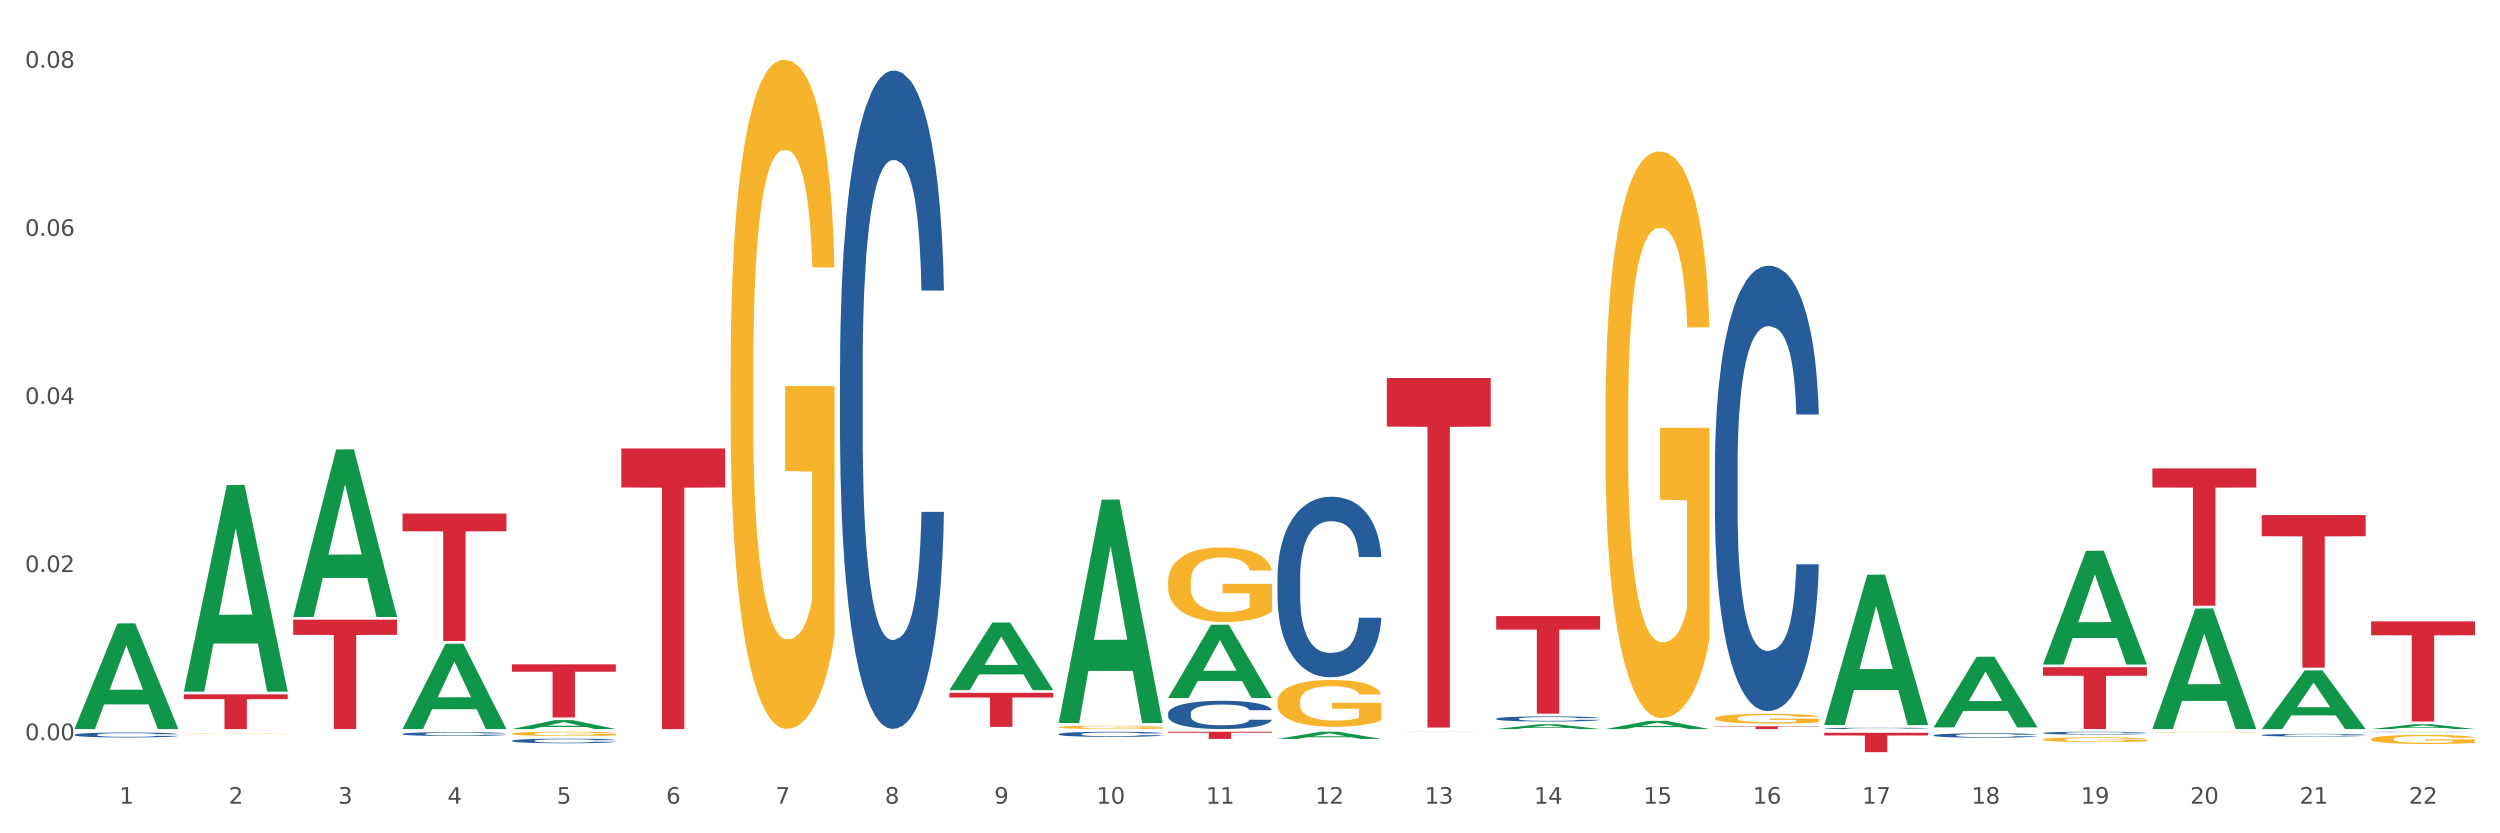 <?xml version="1.0" encoding="utf-8" standalone="no"?>
<!DOCTYPE svg PUBLIC "-//W3C//DTD SVG 1.1//EN"
  "http://www.w3.org/Graphics/SVG/1.1/DTD/svg11.dtd">
<svg xmlns:xlink="http://www.w3.org/1999/xlink" width="1080pt" height="360pt" viewBox="0 0 1080 360" xmlns="http://www.w3.org/2000/svg" version="1.1">
 <rect x="0" y="0" width="1080" height="360" fill="#333333" stroke="none"/>
 <defs>
  <style type="text/css">*{stroke-linejoin: round; stroke-linecap: butt}</style>
 </defs>
 <g id="figure_1">
  <g id="patch_1">
   <path d="M 0 360 
L 1080 360 
L 1080 0 
L 0 0 
z
" style="fill: #ffffff; stroke: #ffffff; stroke-linejoin: miter"/>
  </g>
  <g id="axes_1">
   <g id="matplotlib.axis_1">
    <g id="xtick_1">
     <g id="text_1">
      <!-- 1 -->
      <g style="fill: #4d4d4d" transform="translate(51.562 347.204) scale(0.096 -0.096)">
       <defs>
        <path id="DejaVuSans-31" d="M 794 531 
L 1825 531 
L 1825 4091 
L 703 3866 
L 703 4441 
L 1819 4666 
L 2450 4666 
L 2450 531 
L 3481 531 
L 3481 0 
L 794 0 
L 794 531 
z
" transform="scale(0.016)"/>
       </defs>
       <use xlink:href="#DejaVuSans-31"/>
      </g>
     </g>
    </g>
    <g id="xtick_2">
     <g id="text_2">
      <!-- 2 -->
      <g style="fill: #4d4d4d" transform="translate(98.807 347.204) scale(0.096 -0.096)">
       <defs>
        <path id="DejaVuSans-32" d="M 1228 531 
L 3431 531 
L 3431 0 
L 469 0 
L 469 531 
Q 828 903 1448 1529 
Q 2069 2156 2228 2338 
Q 2531 2678 2651 2914 
Q 2772 3150 2772 3378 
Q 2772 3750 2511 3984 
Q 2250 4219 1831 4219 
Q 1534 4219 1204 4116 
Q 875 4013 500 3803 
L 500 4441 
Q 881 4594 1212 4672 
Q 1544 4750 1819 4750 
Q 2544 4750 2975 4387 
Q 3406 4025 3406 3419 
Q 3406 3131 3298 2873 
Q 3191 2616 2906 2266 
Q 2828 2175 2409 1742 
Q 1991 1309 1228 531 
z
" transform="scale(0.016)"/>
       </defs>
       <use xlink:href="#DejaVuSans-32"/>
      </g>
     </g>
    </g>
    <g id="xtick_3">
     <g id="text_3">
      <!-- 3 -->
      <g style="fill: #4d4d4d" transform="translate(146.052 347.204) scale(0.096 -0.096)">
       <defs>
        <path id="DejaVuSans-33" d="M 2597 2516 
Q 3050 2419 3304 2112 
Q 3559 1806 3559 1356 
Q 3559 666 3084 287 
Q 2609 -91 1734 -91 
Q 1441 -91 1130 -33 
Q 819 25 488 141 
L 488 750 
Q 750 597 1062 519 
Q 1375 441 1716 441 
Q 2309 441 2620 675 
Q 2931 909 2931 1356 
Q 2931 1769 2642 2001 
Q 2353 2234 1838 2234 
L 1294 2234 
L 1294 2753 
L 1863 2753 
Q 2328 2753 2575 2939 
Q 2822 3125 2822 3475 
Q 2822 3834 2567 4026 
Q 2313 4219 1838 4219 
Q 1578 4219 1281 4162 
Q 984 4106 628 3988 
L 628 4550 
Q 988 4650 1302 4700 
Q 1616 4750 1894 4750 
Q 2613 4750 3031 4423 
Q 3450 4097 3450 3541 
Q 3450 3153 3228 2886 
Q 3006 2619 2597 2516 
z
" transform="scale(0.016)"/>
       </defs>
       <use xlink:href="#DejaVuSans-33"/>
      </g>
     </g>
    </g>
    <g id="xtick_4">
     <g id="text_4">
      <!-- 4 -->
      <g style="fill: #4d4d4d" transform="translate(193.297 347.204) scale(0.096 -0.096)">
       <defs>
        <path id="DejaVuSans-34" d="M 2419 4116 
L 825 1625 
L 2419 1625 
L 2419 4116 
z
M 2253 4666 
L 3047 4666 
L 3047 1625 
L 3713 1625 
L 3713 1100 
L 3047 1100 
L 3047 0 
L 2419 0 
L 2419 1100 
L 313 1100 
L 313 1709 
L 2253 4666 
z
" transform="scale(0.016)"/>
       </defs>
       <use xlink:href="#DejaVuSans-34"/>
      </g>
     </g>
    </g>
    <g id="xtick_5">
     <g id="text_5">
      <!-- 5 -->
      <g style="fill: #4d4d4d" transform="translate(240.542 347.204) scale(0.096 -0.096)">
       <defs>
        <path id="DejaVuSans-35" d="M 691 4666 
L 3169 4666 
L 3169 4134 
L 1269 4134 
L 1269 2991 
Q 1406 3038 1543 3061 
Q 1681 3084 1819 3084 
Q 2600 3084 3056 2656 
Q 3513 2228 3513 1497 
Q 3513 744 3044 326 
Q 2575 -91 1722 -91 
Q 1428 -91 1123 -41 
Q 819 9 494 109 
L 494 744 
Q 775 591 1075 516 
Q 1375 441 1709 441 
Q 2250 441 2565 725 
Q 2881 1009 2881 1497 
Q 2881 1984 2565 2268 
Q 2250 2553 1709 2553 
Q 1456 2553 1204 2497 
Q 953 2441 691 2322 
L 691 4666 
z
" transform="scale(0.016)"/>
       </defs>
       <use xlink:href="#DejaVuSans-35"/>
      </g>
     </g>
    </g>
    <g id="xtick_6">
     <g id="text_6">
      <!-- 6 -->
      <g style="fill: #4d4d4d" transform="translate(287.787 347.204) scale(0.096 -0.096)">
       <defs>
        <path id="DejaVuSans-36" d="M 2113 2584 
Q 1688 2584 1439 2293 
Q 1191 2003 1191 1497 
Q 1191 994 1439 701 
Q 1688 409 2113 409 
Q 2538 409 2786 701 
Q 3034 994 3034 1497 
Q 3034 2003 2786 2293 
Q 2538 2584 2113 2584 
z
M 3366 4563 
L 3366 3988 
Q 3128 4100 2886 4159 
Q 2644 4219 2406 4219 
Q 1781 4219 1451 3797 
Q 1122 3375 1075 2522 
Q 1259 2794 1537 2939 
Q 1816 3084 2150 3084 
Q 2853 3084 3261 2657 
Q 3669 2231 3669 1497 
Q 3669 778 3244 343 
Q 2819 -91 2113 -91 
Q 1303 -91 875 529 
Q 447 1150 447 2328 
Q 447 3434 972 4092 
Q 1497 4750 2381 4750 
Q 2619 4750 2861 4703 
Q 3103 4656 3366 4563 
z
" transform="scale(0.016)"/>
       </defs>
       <use xlink:href="#DejaVuSans-36"/>
      </g>
     </g>
    </g>
    <g id="xtick_7">
     <g id="text_7">
      <!-- 7 -->
      <g style="fill: #4d4d4d" transform="translate(335.032 347.204) scale(0.096 -0.096)">
       <defs>
        <path id="DejaVuSans-37" d="M 525 4666 
L 3525 4666 
L 3525 4397 
L 1831 0 
L 1172 0 
L 2766 4134 
L 525 4134 
L 525 4666 
z
" transform="scale(0.016)"/>
       </defs>
       <use xlink:href="#DejaVuSans-37"/>
      </g>
     </g>
    </g>
    <g id="xtick_8">
     <g id="text_8">
      <!-- 8 -->
      <g style="fill: #4d4d4d" transform="translate(382.276 347.204) scale(0.096 -0.096)">
       <defs>
        <path id="DejaVuSans-38" d="M 2034 2216 
Q 1584 2216 1326 1975 
Q 1069 1734 1069 1313 
Q 1069 891 1326 650 
Q 1584 409 2034 409 
Q 2484 409 2743 651 
Q 3003 894 3003 1313 
Q 3003 1734 2745 1975 
Q 2488 2216 2034 2216 
z
M 1403 2484 
Q 997 2584 770 2862 
Q 544 3141 544 3541 
Q 544 4100 942 4425 
Q 1341 4750 2034 4750 
Q 2731 4750 3128 4425 
Q 3525 4100 3525 3541 
Q 3525 3141 3298 2862 
Q 3072 2584 2669 2484 
Q 3125 2378 3379 2068 
Q 3634 1759 3634 1313 
Q 3634 634 3220 271 
Q 2806 -91 2034 -91 
Q 1263 -91 848 271 
Q 434 634 434 1313 
Q 434 1759 690 2068 
Q 947 2378 1403 2484 
z
M 1172 3481 
Q 1172 3119 1398 2916 
Q 1625 2713 2034 2713 
Q 2441 2713 2670 2916 
Q 2900 3119 2900 3481 
Q 2900 3844 2670 4047 
Q 2441 4250 2034 4250 
Q 1625 4250 1398 4047 
Q 1172 3844 1172 3481 
z
" transform="scale(0.016)"/>
       </defs>
       <use xlink:href="#DejaVuSans-38"/>
      </g>
     </g>
    </g>
    <g id="xtick_9">
     <g id="text_9">
      <!-- 9 -->
      <g style="fill: #4d4d4d" transform="translate(429.521 347.204) scale(0.096 -0.096)">
       <defs>
        <path id="DejaVuSans-39" d="M 703 97 
L 703 672 
Q 941 559 1184 500 
Q 1428 441 1663 441 
Q 2288 441 2617 861 
Q 2947 1281 2994 2138 
Q 2813 1869 2534 1725 
Q 2256 1581 1919 1581 
Q 1219 1581 811 2004 
Q 403 2428 403 3163 
Q 403 3881 828 4315 
Q 1253 4750 1959 4750 
Q 2769 4750 3195 4129 
Q 3622 3509 3622 2328 
Q 3622 1225 3098 567 
Q 2575 -91 1691 -91 
Q 1453 -91 1209 -44 
Q 966 3 703 97 
z
M 1959 2075 
Q 2384 2075 2632 2365 
Q 2881 2656 2881 3163 
Q 2881 3666 2632 3958 
Q 2384 4250 1959 4250 
Q 1534 4250 1286 3958 
Q 1038 3666 1038 3163 
Q 1038 2656 1286 2365 
Q 1534 2075 1959 2075 
z
" transform="scale(0.016)"/>
       </defs>
       <use xlink:href="#DejaVuSans-39"/>
      </g>
     </g>
    </g>
    <g id="xtick_10">
     <g id="text_10">
      <!-- 10 -->
      <g style="fill: #4d4d4d" transform="translate(473.712 347.204) scale(0.096 -0.096)">
       <defs>
        <path id="DejaVuSans-30" d="M 2034 4250 
Q 1547 4250 1301 3770 
Q 1056 3291 1056 2328 
Q 1056 1369 1301 889 
Q 1547 409 2034 409 
Q 2525 409 2770 889 
Q 3016 1369 3016 2328 
Q 3016 3291 2770 3770 
Q 2525 4250 2034 4250 
z
M 2034 4750 
Q 2819 4750 3233 4129 
Q 3647 3509 3647 2328 
Q 3647 1150 3233 529 
Q 2819 -91 2034 -91 
Q 1250 -91 836 529 
Q 422 1150 422 2328 
Q 422 3509 836 4129 
Q 1250 4750 2034 4750 
z
" transform="scale(0.016)"/>
       </defs>
       <use xlink:href="#DejaVuSans-31"/>
       <use xlink:href="#DejaVuSans-30" transform="translate(63.623 0)"/>
      </g>
     </g>
    </g>
    <g id="xtick_11">
     <g id="text_11">
      <!-- 11 -->
      <g style="fill: #4d4d4d" transform="translate(520.957 347.204) scale(0.096 -0.096)">
       <use xlink:href="#DejaVuSans-31"/>
       <use xlink:href="#DejaVuSans-31" transform="translate(63.623 0)"/>
      </g>
     </g>
    </g>
    <g id="xtick_12">
     <g id="text_12">
      <!-- 12 -->
      <g style="fill: #4d4d4d" transform="translate(568.202 347.204) scale(0.096 -0.096)">
       <use xlink:href="#DejaVuSans-31"/>
       <use xlink:href="#DejaVuSans-32" transform="translate(63.623 0)"/>
      </g>
     </g>
    </g>
    <g id="xtick_13">
     <g id="text_13">
      <!-- 13 -->
      <g style="fill: #4d4d4d" transform="translate(615.447 347.204) scale(0.096 -0.096)">
       <use xlink:href="#DejaVuSans-31"/>
       <use xlink:href="#DejaVuSans-33" transform="translate(63.623 0)"/>
      </g>
     </g>
    </g>
    <g id="xtick_14">
     <g id="text_14">
      <!-- 14 -->
      <g style="fill: #4d4d4d" transform="translate(662.692 347.204) scale(0.096 -0.096)">
       <use xlink:href="#DejaVuSans-31"/>
       <use xlink:href="#DejaVuSans-34" transform="translate(63.623 0)"/>
      </g>
     </g>
    </g>
    <g id="xtick_15">
     <g id="text_15">
      <!-- 15 -->
      <g style="fill: #4d4d4d" transform="translate(709.937 347.204) scale(0.096 -0.096)">
       <use xlink:href="#DejaVuSans-31"/>
       <use xlink:href="#DejaVuSans-35" transform="translate(63.623 0)"/>
      </g>
     </g>
    </g>
    <g id="xtick_16">
     <g id="text_16">
      <!-- 16 -->
      <g style="fill: #4d4d4d" transform="translate(757.181 347.204) scale(0.096 -0.096)">
       <use xlink:href="#DejaVuSans-31"/>
       <use xlink:href="#DejaVuSans-36" transform="translate(63.623 0)"/>
      </g>
     </g>
    </g>
    <g id="xtick_17">
     <g id="text_17">
      <!-- 17 -->
      <g style="fill: #4d4d4d" transform="translate(804.426 347.204) scale(0.096 -0.096)">
       <use xlink:href="#DejaVuSans-31"/>
       <use xlink:href="#DejaVuSans-37" transform="translate(63.623 0)"/>
      </g>
     </g>
    </g>
    <g id="xtick_18">
     <g id="text_18">
      <!-- 18 -->
      <g style="fill: #4d4d4d" transform="translate(851.671 347.204) scale(0.096 -0.096)">
       <use xlink:href="#DejaVuSans-31"/>
       <use xlink:href="#DejaVuSans-38" transform="translate(63.623 0)"/>
      </g>
     </g>
    </g>
    <g id="xtick_19">
     <g id="text_19">
      <!-- 19 -->
      <g style="fill: #4d4d4d" transform="translate(898.916 347.204) scale(0.096 -0.096)">
       <use xlink:href="#DejaVuSans-31"/>
       <use xlink:href="#DejaVuSans-39" transform="translate(63.623 0)"/>
      </g>
     </g>
    </g>
    <g id="xtick_20">
     <g id="text_20">
      <!-- 20 -->
      <g style="fill: #4d4d4d" transform="translate(946.161 347.204) scale(0.096 -0.096)">
       <use xlink:href="#DejaVuSans-32"/>
       <use xlink:href="#DejaVuSans-30" transform="translate(63.623 0)"/>
      </g>
     </g>
    </g>
    <g id="xtick_21">
     <g id="text_21">
      <!-- 21 -->
      <g style="fill: #4d4d4d" transform="translate(993.406 347.204) scale(0.096 -0.096)">
       <use xlink:href="#DejaVuSans-32"/>
       <use xlink:href="#DejaVuSans-31" transform="translate(63.623 0)"/>
      </g>
     </g>
    </g>
    <g id="xtick_22">
     <g id="text_22">
      <!-- 22 -->
      <g style="fill: #4d4d4d" transform="translate(1040.651 347.204) scale(0.096 -0.096)">
       <use xlink:href="#DejaVuSans-32"/>
       <use xlink:href="#DejaVuSans-32" transform="translate(63.623 0)"/>
      </g>
     </g>
    </g>
    <g id="xtick_23"/>
    <g id="xtick_24"/>
    <g id="xtick_25"/>
    <g id="xtick_26"/>
    <g id="xtick_27"/>
    <g id="xtick_28"/>
    <g id="xtick_29"/>
    <g id="xtick_30"/>
    <g id="xtick_31"/>
    <g id="xtick_32"/>
    <g id="xtick_33"/>
    <g id="xtick_34"/>
    <g id="xtick_35"/>
    <g id="xtick_36"/>
    <g id="xtick_37"/>
    <g id="xtick_38"/>
    <g id="xtick_39"/>
    <g id="xtick_40"/>
    <g id="xtick_41"/>
    <g id="xtick_42"/>
    <g id="xtick_43"/>
   </g>
   <g id="matplotlib.axis_2">
    <g id="ytick_1">
     <g id="text_23">
      <!-- 0.00 -->
      <g style="fill: #4d4d4d" transform="translate(10.8 319.758) scale(0.096 -0.096)">
       <defs>
        <path id="DejaVuSans-2e" d="M 684 794 
L 1344 794 
L 1344 0 
L 684 0 
L 684 794 
z
" transform="scale(0.016)"/>
       </defs>
       <use xlink:href="#DejaVuSans-30"/>
       <use xlink:href="#DejaVuSans-2e" transform="translate(63.623 0)"/>
       <use xlink:href="#DejaVuSans-30" transform="translate(95.41 0)"/>
       <use xlink:href="#DejaVuSans-30" transform="translate(159.033 0)"/>
      </g>
     </g>
    </g>
    <g id="ytick_2">
     <g id="text_24">
      <!-- 0.02 -->
      <g style="fill: #4d4d4d" transform="translate(10.8 247.138) scale(0.096 -0.096)">
       <use xlink:href="#DejaVuSans-30"/>
       <use xlink:href="#DejaVuSans-2e" transform="translate(63.623 0)"/>
       <use xlink:href="#DejaVuSans-30" transform="translate(95.41 0)"/>
       <use xlink:href="#DejaVuSans-32" transform="translate(159.033 0)"/>
      </g>
     </g>
    </g>
    <g id="ytick_3">
     <g id="text_25">
      <!-- 0.04 -->
      <g style="fill: #4d4d4d" transform="translate(10.8 174.518) scale(0.096 -0.096)">
       <use xlink:href="#DejaVuSans-30"/>
       <use xlink:href="#DejaVuSans-2e" transform="translate(63.623 0)"/>
       <use xlink:href="#DejaVuSans-30" transform="translate(95.41 0)"/>
       <use xlink:href="#DejaVuSans-34" transform="translate(159.033 0)"/>
      </g>
     </g>
    </g>
    <g id="ytick_4">
     <g id="text_26">
      <!-- 0.06 -->
      <g style="fill: #4d4d4d" transform="translate(10.8 101.897) scale(0.096 -0.096)">
       <use xlink:href="#DejaVuSans-30"/>
       <use xlink:href="#DejaVuSans-2e" transform="translate(63.623 0)"/>
       <use xlink:href="#DejaVuSans-30" transform="translate(95.41 0)"/>
       <use xlink:href="#DejaVuSans-36" transform="translate(159.033 0)"/>
      </g>
     </g>
    </g>
    <g id="ytick_5">
     <g id="text_27">
      <!-- 0.08 -->
      <g style="fill: #4d4d4d" transform="translate(10.8 29.277) scale(0.096 -0.096)">
       <use xlink:href="#DejaVuSans-30"/>
       <use xlink:href="#DejaVuSans-2e" transform="translate(63.623 0)"/>
       <use xlink:href="#DejaVuSans-30" transform="translate(95.41 0)"/>
       <use xlink:href="#DejaVuSans-38" transform="translate(159.033 0)"/>
      </g>
     </g>
    </g>
    <g id="ytick_6"/>
    <g id="ytick_7"/>
    <g id="ytick_8"/>
    <g id="ytick_9"/>
   </g>
   <g id="PolyCollection_1">
    <path d="M 32.175 314.864 
L 32.221 314.821 
L 50.73 269.306 
L 58.411 269.264 
L 77.058 314.949 
L 68.174 314.949 
L 64.148 304.311 
L 45.038 304.311 
L 44.899 304.482 
L 41.013 314.949 
L 32.175 314.949 
L 32.175 314.864 
L 47.444 297.962 
L 61.742 297.919 
L 54.663 279.001 
L 54.57 278.915 
L 54.478 279.044 
L 47.398 297.919 
L 47.444 297.962 
L 32.175 314.864 
z
" clip-path="url(#pc42cd0b7c0)" style="fill: #109648"/>
    <path d="M 504.624 308.223 
L 504.677 308.211 
L 504.677 307.899 
L 504.836 307.475 
L 505.42 306.694 
L 506.162 306.103 
L 507.436 305.411 
L 508.125 305.121 
L 509.027 304.798 
L 510.884 304.273 
L 513.006 303.827 
L 514.492 303.582 
L 515.606 303.426 
L 518.099 303.147 
L 519.532 303.024 
L 521.017 302.924 
L 522.29 302.857 
L 524.412 302.779 
L 526.11 302.745 
L 528.073 302.734 
L 529.718 302.745 
L 531.893 302.79 
L 535.076 302.924 
L 536.296 303.002 
L 537.941 303.136 
L 539.639 303.314 
L 541.018 303.492 
L 542.61 303.749 
L 544.254 304.084 
L 545.846 304.508 
L 546.96 304.898 
L 547.862 305.311 
L 548.658 305.813 
L 549.241 306.36 
L 549.506 306.817 
L 539.798 306.817 
L 539.532 306.404 
L 539.002 305.958 
L 538.471 305.657 
L 537.888 305.411 
L 536.986 305.132 
L 536.19 304.954 
L 534.864 304.742 
L 533.644 304.608 
L 532.636 304.53 
L 531.415 304.463 
L 528.816 304.396 
L 526.959 304.396 
L 525.792 304.418 
L 524.359 304.474 
L 523.139 304.552 
L 521.707 304.686 
L 520.593 304.831 
L 519.479 305.021 
L 518.842 305.155 
L 517.887 305.4 
L 517.25 305.601 
L 516.401 305.947 
L 515.924 306.192 
L 515.075 306.828 
L 514.704 307.297 
L 514.545 307.62 
L 514.439 307.977 
L 514.439 309.717 
L 514.757 310.498 
L 515.022 310.833 
L 515.447 311.212 
L 516.242 311.703 
L 517.409 312.183 
L 518.63 312.529 
L 519.638 312.741 
L 520.593 312.897 
L 521.548 313.019 
L 522.715 313.131 
L 523.67 313.198 
L 525.102 313.265 
L 526.8 313.298 
L 528.126 313.298 
L 530.832 313.243 
L 532.052 313.187 
L 533.219 313.109 
L 534.492 312.986 
L 535.5 312.852 
L 536.084 312.752 
L 537.039 312.54 
L 537.782 312.317 
L 538.418 312.06 
L 538.843 311.837 
L 539.32 311.502 
L 539.692 311.123 
L 539.798 310.922 
L 549.506 310.922 
L 549.294 311.324 
L 548.923 311.714 
L 548.18 312.239 
L 547.596 312.54 
L 546.695 312.908 
L 545.74 313.22 
L 544.413 313.566 
L 543.193 313.823 
L 541.92 314.046 
L 540.54 314.247 
L 538.047 314.525 
L 537.145 314.604 
L 535.235 314.737 
L 533.75 314.816 
L 531.575 314.894 
L 529.346 314.938 
L 527.012 314.949 
L 524.943 314.927 
L 522.662 314.86 
L 521.229 314.793 
L 519.638 314.693 
L 517.781 314.537 
L 516.03 314.347 
L 514.385 314.124 
L 512.847 313.867 
L 511.414 313.577 
L 509.558 313.098 
L 508.178 312.629 
L 507.17 312.194 
L 506.481 311.826 
L 505.791 311.357 
L 505.42 311.034 
L 504.836 310.253 
L 504.624 309.528 
L 504.624 308.223 
z
" clip-path="url(#pc42cd0b7c0)" style="fill: #255c99"/>
    <path d="M 551.869 249.628 
L 551.922 249.557 
L 551.922 247.562 
L 552.081 244.856 
L 552.664 239.869 
L 553.407 236.094 
L 554.68 231.678 
L 555.37 229.826 
L 556.272 227.76 
L 558.129 224.413 
L 560.251 221.563 
L 561.736 219.996 
L 562.851 218.999 
L 565.344 217.218 
L 566.776 216.435 
L 568.262 215.794 
L 569.535 215.366 
L 571.657 214.868 
L 573.355 214.654 
L 575.318 214.583 
L 576.963 214.654 
L 579.138 214.939 
L 582.321 215.794 
L 583.541 216.292 
L 585.186 217.147 
L 586.883 218.287 
L 588.263 219.426 
L 589.854 221.065 
L 591.499 223.202 
L 593.091 225.908 
L 594.205 228.401 
L 595.107 231.037 
L 595.902 234.242 
L 596.486 237.733 
L 596.751 240.653 
L 587.043 240.653 
L 586.777 238.018 
L 586.247 235.168 
L 585.716 233.245 
L 585.133 231.678 
L 584.231 229.897 
L 583.435 228.758 
L 582.109 227.404 
L 580.888 226.549 
L 579.88 226.051 
L 578.66 225.623 
L 576.061 225.196 
L 574.204 225.196 
L 573.037 225.339 
L 571.604 225.695 
L 570.384 226.193 
L 568.952 227.048 
L 567.838 227.974 
L 566.723 229.185 
L 566.087 230.04 
L 565.132 231.607 
L 564.495 232.889 
L 563.646 235.097 
L 563.169 236.664 
L 562.32 240.724 
L 561.949 243.716 
L 561.789 245.782 
L 561.683 248.061 
L 561.683 259.173 
L 562.002 264.159 
L 562.267 266.296 
L 562.691 268.718 
L 563.487 271.852 
L 564.654 274.915 
L 565.875 277.123 
L 566.883 278.476 
L 567.838 279.473 
L 568.792 280.257 
L 569.96 280.969 
L 570.915 281.397 
L 572.347 281.824 
L 574.045 282.038 
L 575.371 282.038 
L 578.077 281.682 
L 579.297 281.325 
L 580.464 280.827 
L 581.737 280.043 
L 582.745 279.188 
L 583.329 278.547 
L 584.284 277.194 
L 585.027 275.769 
L 585.663 274.131 
L 586.088 272.707 
L 586.565 270.57 
L 586.936 268.148 
L 587.043 266.866 
L 596.751 266.866 
L 596.539 269.43 
L 596.168 271.923 
L 595.425 275.271 
L 594.841 277.194 
L 593.939 279.545 
L 592.985 281.539 
L 591.658 283.747 
L 590.438 285.385 
L 589.165 286.81 
L 587.785 288.092 
L 585.292 289.873 
L 584.39 290.372 
L 582.48 291.226 
L 580.995 291.725 
L 578.819 292.224 
L 576.591 292.508 
L 574.257 292.58 
L 572.188 292.437 
L 569.907 292.01 
L 568.474 291.583 
L 566.883 290.941 
L 565.026 289.944 
L 563.275 288.733 
L 561.63 287.309 
L 560.092 285.67 
L 558.659 283.818 
L 556.803 280.756 
L 555.423 277.764 
L 554.415 274.986 
L 553.725 272.635 
L 553.036 269.644 
L 552.664 267.578 
L 552.081 262.592 
L 551.869 257.962 
L 551.869 249.628 
z
" clip-path="url(#pc42cd0b7c0)" style="fill: #255c99"/>
    <path d="M 646.358 310.475 
L 646.411 310.473 
L 646.411 310.416 
L 646.571 310.338 
L 647.154 310.196 
L 647.897 310.088 
L 649.17 309.962 
L 649.86 309.909 
L 650.762 309.85 
L 652.619 309.754 
L 654.741 309.673 
L 656.226 309.628 
L 657.34 309.599 
L 659.834 309.549 
L 661.266 309.526 
L 662.752 309.508 
L 664.025 309.496 
L 666.147 309.481 
L 667.845 309.475 
L 669.808 309.473 
L 671.452 309.475 
L 673.627 309.483 
L 676.811 309.508 
L 678.031 309.522 
L 679.676 309.546 
L 681.373 309.579 
L 682.753 309.612 
L 684.344 309.658 
L 685.989 309.72 
L 687.58 309.797 
L 688.694 309.868 
L 689.596 309.943 
L 690.392 310.035 
L 690.976 310.135 
L 691.241 310.218 
L 681.532 310.218 
L 681.267 310.143 
L 680.737 310.062 
L 680.206 310.007 
L 679.622 309.962 
L 678.721 309.911 
L 677.925 309.878 
L 676.598 309.84 
L 675.378 309.815 
L 674.37 309.801 
L 673.15 309.789 
L 670.55 309.777 
L 668.694 309.777 
L 667.526 309.781 
L 666.094 309.791 
L 664.874 309.805 
L 663.441 309.829 
L 662.327 309.856 
L 661.213 309.891 
L 660.577 309.915 
L 659.622 309.96 
L 658.985 309.996 
L 658.136 310.059 
L 657.659 310.104 
L 656.81 310.22 
L 656.438 310.306 
L 656.279 310.365 
L 656.173 310.43 
L 656.173 310.748 
L 656.491 310.89 
L 656.757 310.951 
L 657.181 311.02 
L 657.977 311.11 
L 659.144 311.197 
L 660.364 311.261 
L 661.372 311.299 
L 662.327 311.328 
L 663.282 311.35 
L 664.449 311.37 
L 665.404 311.383 
L 666.837 311.395 
L 668.534 311.401 
L 669.861 311.401 
L 672.566 311.391 
L 673.787 311.381 
L 674.954 311.366 
L 676.227 311.344 
L 677.235 311.32 
L 677.819 311.301 
L 678.774 311.263 
L 679.516 311.222 
L 680.153 311.175 
L 680.577 311.134 
L 681.055 311.073 
L 681.426 311.004 
L 681.532 310.967 
L 691.241 310.967 
L 691.029 311.041 
L 690.657 311.112 
L 689.915 311.208 
L 689.331 311.263 
L 688.429 311.33 
L 687.474 311.387 
L 686.148 311.45 
L 684.928 311.497 
L 683.654 311.537 
L 682.275 311.574 
L 679.782 311.625 
L 678.88 311.639 
L 676.97 311.664 
L 675.484 311.678 
L 673.309 311.692 
L 671.081 311.7 
L 668.747 311.702 
L 666.678 311.698 
L 664.396 311.686 
L 662.964 311.674 
L 661.372 311.655 
L 659.515 311.627 
L 657.765 311.592 
L 656.12 311.552 
L 654.582 311.505 
L 653.149 311.452 
L 651.292 311.364 
L 649.913 311.279 
L 648.905 311.199 
L 648.215 311.132 
L 647.526 311.047 
L 647.154 310.988 
L 646.571 310.845 
L 646.358 310.713 
L 646.358 310.475 
z
" clip-path="url(#pc42cd0b7c0)" style="fill: #255c99"/>
    <path d="M 740.848 201.233 
L 740.901 201.057 
L 740.901 196.137 
L 741.06 189.46 
L 741.644 177.159 
L 742.387 167.845 
L 743.66 156.95 
L 744.35 152.382 
L 745.251 147.286 
L 747.108 139.027 
L 749.23 131.998 
L 750.716 128.132 
L 751.83 125.671 
L 754.324 121.278 
L 755.756 119.345 
L 757.241 117.764 
L 758.515 116.709 
L 760.637 115.479 
L 762.334 114.952 
L 764.297 114.776 
L 765.942 114.952 
L 768.117 115.655 
L 771.3 117.764 
L 772.521 118.994 
L 774.165 121.103 
L 775.863 123.914 
L 777.242 126.726 
L 778.834 130.767 
L 780.479 136.039 
L 782.07 142.717 
L 783.184 148.867 
L 784.086 155.369 
L 784.882 163.277 
L 785.465 171.887 
L 785.731 179.092 
L 776.022 179.092 
L 775.757 172.59 
L 775.226 165.561 
L 774.696 160.816 
L 774.112 156.95 
L 773.21 152.557 
L 772.415 149.746 
L 771.088 146.407 
L 769.868 144.298 
L 768.86 143.068 
L 767.64 142.014 
L 765.04 140.96 
L 763.183 140.96 
L 762.016 141.311 
L 760.584 142.19 
L 759.364 143.42 
L 757.931 145.528 
L 756.817 147.813 
L 755.703 150.8 
L 755.066 152.909 
L 754.111 156.775 
L 753.475 159.938 
L 752.626 165.385 
L 752.148 169.251 
L 751.3 179.268 
L 750.928 186.648 
L 750.769 191.744 
L 750.663 197.367 
L 750.663 224.78 
L 750.981 237.081 
L 751.246 242.353 
L 751.671 248.327 
L 752.467 256.059 
L 753.634 263.615 
L 754.854 269.063 
L 755.862 272.402 
L 756.817 274.862 
L 757.772 276.795 
L 758.939 278.552 
L 759.894 279.606 
L 761.326 280.661 
L 763.024 281.188 
L 764.35 281.188 
L 767.056 280.309 
L 768.276 279.431 
L 769.444 278.201 
L 770.717 276.268 
L 771.725 274.159 
L 772.308 272.577 
L 773.263 269.239 
L 774.006 265.724 
L 774.643 261.682 
L 775.067 258.168 
L 775.545 252.896 
L 775.916 246.922 
L 776.022 243.759 
L 785.731 243.759 
L 785.519 250.085 
L 785.147 256.235 
L 784.404 264.494 
L 783.821 269.239 
L 782.919 275.038 
L 781.964 279.958 
L 780.638 285.405 
L 779.417 289.447 
L 778.144 292.962 
L 776.765 296.125 
L 774.271 300.518 
L 773.369 301.748 
L 771.46 303.856 
L 769.974 305.087 
L 767.799 306.317 
L 765.571 307.019 
L 763.236 307.195 
L 761.167 306.844 
L 758.886 305.789 
L 757.454 304.735 
L 755.862 303.154 
L 754.005 300.693 
L 752.254 297.706 
L 750.61 294.192 
L 749.071 290.15 
L 747.639 285.581 
L 745.782 278.025 
L 744.403 270.644 
L 743.395 263.791 
L 742.705 257.992 
L 742.015 250.612 
L 741.644 245.516 
L 741.06 233.215 
L 740.848 221.793 
L 740.848 201.233 
z
" clip-path="url(#pc42cd0b7c0)" style="fill: #255c99"/>
    <path d="M 788.093 314.642 
L 788.146 314.642 
L 788.146 314.628 
L 788.305 314.608 
L 788.889 314.573 
L 789.632 314.546 
L 790.905 314.514 
L 791.594 314.501 
L 792.496 314.486 
L 794.353 314.462 
L 796.475 314.442 
L 797.961 314.431 
L 799.075 314.424 
L 801.568 314.411 
L 803.001 314.405 
L 804.486 314.401 
L 805.76 314.398 
L 807.882 314.394 
L 809.579 314.393 
L 811.542 314.392 
L 813.187 314.393 
L 815.362 314.395 
L 818.545 314.401 
L 819.765 314.404 
L 821.41 314.41 
L 823.108 314.419 
L 824.487 314.427 
L 826.079 314.438 
L 827.723 314.454 
L 829.315 314.473 
L 830.429 314.491 
L 831.331 314.51 
L 832.127 314.533 
L 832.71 314.557 
L 832.976 314.578 
L 823.267 314.578 
L 823.002 314.56 
L 822.471 314.539 
L 821.941 314.525 
L 821.357 314.514 
L 820.455 314.502 
L 819.659 314.493 
L 818.333 314.484 
L 817.113 314.478 
L 816.105 314.474 
L 814.885 314.471 
L 812.285 314.468 
L 810.428 314.468 
L 809.261 314.469 
L 807.829 314.471 
L 806.608 314.475 
L 805.176 314.481 
L 804.062 314.488 
L 802.948 314.496 
L 802.311 314.503 
L 801.356 314.514 
L 800.72 314.523 
L 799.871 314.539 
L 799.393 314.55 
L 798.544 314.579 
L 798.173 314.6 
L 798.014 314.615 
L 797.908 314.631 
L 797.908 314.711 
L 798.226 314.746 
L 798.491 314.762 
L 798.916 314.779 
L 799.712 314.801 
L 800.879 314.823 
L 802.099 314.839 
L 803.107 314.849 
L 804.062 314.856 
L 805.017 314.861 
L 806.184 314.866 
L 807.139 314.869 
L 808.571 314.873 
L 810.269 314.874 
L 811.595 314.874 
L 814.301 314.872 
L 815.521 314.869 
L 816.688 314.865 
L 817.962 314.86 
L 818.97 314.854 
L 819.553 314.849 
L 820.508 314.839 
L 821.251 314.829 
L 821.888 314.818 
L 822.312 314.807 
L 822.789 314.792 
L 823.161 314.775 
L 823.267 314.766 
L 832.976 314.766 
L 832.763 314.784 
L 832.392 314.802 
L 831.649 314.826 
L 831.066 314.839 
L 830.164 314.856 
L 829.209 314.871 
L 827.883 314.886 
L 826.662 314.898 
L 825.389 314.908 
L 824.01 314.917 
L 821.516 314.93 
L 820.614 314.934 
L 818.704 314.94 
L 817.219 314.943 
L 815.044 314.947 
L 812.816 314.949 
L 810.481 314.949 
L 808.412 314.948 
L 806.131 314.945 
L 804.699 314.942 
L 803.107 314.938 
L 801.25 314.931 
L 799.499 314.922 
L 797.855 314.912 
L 796.316 314.9 
L 794.884 314.887 
L 793.027 314.865 
L 791.648 314.844 
L 790.64 314.824 
L 789.95 314.807 
L 789.26 314.786 
L 788.889 314.771 
L 788.305 314.735 
L 788.093 314.702 
L 788.093 314.642 
z
" clip-path="url(#pc42cd0b7c0)" style="fill: #255c99"/>
    <path d="M 835.338 317.635 
L 835.391 317.633 
L 835.391 317.584 
L 835.55 317.518 
L 836.134 317.396 
L 836.876 317.303 
L 838.15 317.195 
L 838.839 317.15 
L 839.741 317.099 
L 841.598 317.018 
L 843.72 316.948 
L 845.206 316.909 
L 846.32 316.885 
L 848.813 316.841 
L 850.246 316.822 
L 851.731 316.807 
L 853.004 316.796 
L 855.127 316.784 
L 856.824 316.779 
L 858.787 316.777 
L 860.432 316.779 
L 862.607 316.786 
L 865.79 316.807 
L 867.01 316.819 
L 868.655 316.84 
L 870.353 316.868 
L 871.732 316.895 
L 873.324 316.936 
L 874.968 316.988 
L 876.56 317.054 
L 877.674 317.115 
L 878.576 317.18 
L 879.372 317.258 
L 879.955 317.344 
L 880.221 317.415 
L 870.512 317.415 
L 870.247 317.351 
L 869.716 317.281 
L 869.186 317.234 
L 868.602 317.195 
L 867.7 317.152 
L 866.904 317.124 
L 865.578 317.091 
L 864.358 317.07 
L 863.35 317.058 
L 862.13 317.047 
L 859.53 317.037 
L 857.673 317.037 
L 856.506 317.04 
L 855.073 317.049 
L 853.853 317.061 
L 852.421 317.082 
L 851.307 317.105 
L 850.193 317.134 
L 849.556 317.155 
L 848.601 317.194 
L 847.964 317.225 
L 847.116 317.279 
L 846.638 317.317 
L 845.789 317.417 
L 845.418 317.49 
L 845.259 317.541 
L 845.153 317.596 
L 845.153 317.868 
L 845.471 317.99 
L 845.736 318.043 
L 846.161 318.102 
L 846.956 318.179 
L 848.124 318.254 
L 849.344 318.308 
L 850.352 318.341 
L 851.307 318.365 
L 852.262 318.384 
L 853.429 318.402 
L 854.384 318.412 
L 855.816 318.423 
L 857.514 318.428 
L 858.84 318.428 
L 861.546 318.419 
L 862.766 318.411 
L 863.933 318.398 
L 865.207 318.379 
L 866.215 318.358 
L 866.798 318.343 
L 867.753 318.31 
L 868.496 318.275 
L 869.132 318.235 
L 869.557 318.2 
L 870.034 318.147 
L 870.406 318.088 
L 870.512 318.057 
L 880.221 318.057 
L 880.008 318.119 
L 879.637 318.18 
L 878.894 318.262 
L 878.311 318.31 
L 877.409 318.367 
L 876.454 318.416 
L 875.127 318.47 
L 873.907 318.51 
L 872.634 318.545 
L 871.255 318.576 
L 868.761 318.62 
L 867.859 318.632 
L 865.949 318.653 
L 864.464 318.665 
L 862.289 318.677 
L 860.06 318.684 
L 857.726 318.686 
L 855.657 318.683 
L 853.376 318.672 
L 851.943 318.662 
L 850.352 318.646 
L 848.495 318.622 
L 846.744 318.592 
L 845.1 318.557 
L 843.561 318.517 
L 842.129 318.472 
L 840.272 318.397 
L 838.892 318.323 
L 837.884 318.255 
L 837.195 318.198 
L 836.505 318.125 
L 836.134 318.074 
L 835.55 317.952 
L 835.338 317.839 
L 835.338 317.635 
z
" clip-path="url(#pc42cd0b7c0)" style="fill: #255c99"/>
    <path d="M 882.583 316.669 
L 882.636 316.667 
L 882.636 316.636 
L 882.795 316.593 
L 883.379 316.513 
L 884.121 316.453 
L 885.395 316.383 
L 886.084 316.353 
L 886.986 316.321 
L 888.843 316.267 
L 890.965 316.222 
L 892.451 316.197 
L 893.565 316.181 
L 896.058 316.153 
L 897.491 316.14 
L 898.976 316.13 
L 900.249 316.123 
L 902.371 316.115 
L 904.069 316.112 
L 906.032 316.111 
L 907.677 316.112 
L 909.852 316.116 
L 913.035 316.13 
L 914.255 316.138 
L 915.9 316.152 
L 917.598 316.17 
L 918.977 316.188 
L 920.569 316.214 
L 922.213 316.248 
L 923.805 316.291 
L 924.919 316.331 
L 925.821 316.373 
L 926.617 316.424 
L 927.2 316.479 
L 927.465 316.526 
L 917.757 316.526 
L 917.491 316.484 
L 916.961 316.438 
L 916.43 316.408 
L 915.847 316.383 
L 914.945 316.355 
L 914.149 316.336 
L 912.823 316.315 
L 911.603 316.301 
L 910.595 316.293 
L 909.374 316.286 
L 906.775 316.28 
L 904.918 316.28 
L 903.751 316.282 
L 902.318 316.288 
L 901.098 316.296 
L 899.666 316.309 
L 898.552 316.324 
L 897.438 316.343 
L 896.801 316.357 
L 895.846 316.382 
L 895.209 316.402 
L 894.36 316.437 
L 893.883 316.462 
L 893.034 316.527 
L 892.663 316.574 
L 892.504 316.607 
L 892.398 316.644 
L 892.398 316.82 
L 892.716 316.9 
L 892.981 316.934 
L 893.406 316.972 
L 894.201 317.022 
L 895.368 317.071 
L 896.589 317.106 
L 897.597 317.128 
L 898.552 317.143 
L 899.507 317.156 
L 900.674 317.167 
L 901.629 317.174 
L 903.061 317.181 
L 904.759 317.184 
L 906.085 317.184 
L 908.791 317.179 
L 910.011 317.173 
L 911.178 317.165 
L 912.451 317.153 
L 913.459 317.139 
L 914.043 317.129 
L 914.998 317.107 
L 915.741 317.085 
L 916.377 317.058 
L 916.802 317.036 
L 917.279 317.002 
L 917.651 316.963 
L 917.757 316.943 
L 927.465 316.943 
L 927.253 316.984 
L 926.882 317.023 
L 926.139 317.077 
L 925.555 317.107 
L 924.654 317.145 
L 923.699 317.176 
L 922.372 317.211 
L 921.152 317.238 
L 919.879 317.26 
L 918.499 317.281 
L 916.006 317.309 
L 915.104 317.317 
L 913.194 317.33 
L 911.709 317.338 
L 909.534 317.346 
L 907.305 317.351 
L 904.971 317.352 
L 902.902 317.35 
L 900.621 317.343 
L 899.188 317.336 
L 897.597 317.326 
L 895.74 317.31 
L 893.989 317.291 
L 892.344 317.268 
L 890.806 317.242 
L 889.373 317.213 
L 887.517 317.164 
L 886.137 317.116 
L 885.129 317.072 
L 884.44 317.035 
L 883.75 316.987 
L 883.379 316.954 
L 882.795 316.875 
L 882.583 316.801 
L 882.583 316.669 
z
" clip-path="url(#pc42cd0b7c0)" style="fill: #255c99"/>
    <path d="M 977.072 317.557 
L 977.126 317.556 
L 977.126 317.525 
L 977.285 317.484 
L 977.868 317.408 
L 978.611 317.35 
L 979.884 317.282 
L 980.574 317.254 
L 981.476 317.222 
L 983.333 317.171 
L 985.455 317.127 
L 986.94 317.103 
L 988.054 317.088 
L 990.548 317.061 
L 991.98 317.049 
L 993.466 317.039 
L 994.739 317.032 
L 996.861 317.025 
L 998.559 317.021 
L 1000.522 317.02 
L 1002.166 317.021 
L 1004.342 317.026 
L 1007.525 317.039 
L 1008.745 317.046 
L 1010.39 317.059 
L 1012.087 317.077 
L 1013.467 317.094 
L 1015.058 317.12 
L 1016.703 317.152 
L 1018.294 317.194 
L 1019.409 317.232 
L 1020.31 317.272 
L 1021.106 317.321 
L 1021.69 317.375 
L 1021.955 317.42 
L 1012.246 317.42 
L 1011.981 317.379 
L 1011.451 317.336 
L 1010.92 317.306 
L 1010.337 317.282 
L 1009.435 317.255 
L 1008.639 317.237 
L 1007.313 317.217 
L 1006.092 317.204 
L 1005.084 317.196 
L 1003.864 317.189 
L 1001.265 317.183 
L 999.408 317.183 
L 998.241 317.185 
L 996.808 317.19 
L 995.588 317.198 
L 994.155 317.211 
L 993.041 317.225 
L 991.927 317.244 
L 991.291 317.257 
L 990.336 317.281 
L 989.699 317.301 
L 988.85 317.334 
L 988.373 317.358 
L 987.524 317.421 
L 987.153 317.467 
L 986.993 317.498 
L 986.887 317.533 
L 986.887 317.703 
L 987.206 317.78 
L 987.471 317.812 
L 987.895 317.85 
L 988.691 317.898 
L 989.858 317.944 
L 991.078 317.978 
L 992.086 317.999 
L 993.041 318.014 
L 993.996 318.026 
L 995.163 318.037 
L 996.118 318.044 
L 997.551 318.05 
L 999.249 318.054 
L 1000.575 318.054 
L 1003.281 318.048 
L 1004.501 318.043 
L 1005.668 318.035 
L 1006.941 318.023 
L 1007.949 318.01 
L 1008.533 318 
L 1009.488 317.979 
L 1010.23 317.958 
L 1010.867 317.932 
L 1011.292 317.911 
L 1011.769 317.878 
L 1012.14 317.841 
L 1012.246 317.821 
L 1021.955 317.821 
L 1021.743 317.86 
L 1021.372 317.899 
L 1020.629 317.95 
L 1020.045 317.979 
L 1019.143 318.015 
L 1018.188 318.046 
L 1016.862 318.08 
L 1015.642 318.105 
L 1014.369 318.127 
L 1012.989 318.146 
L 1010.496 318.174 
L 1009.594 318.181 
L 1007.684 318.194 
L 1006.198 318.202 
L 1004.023 318.21 
L 1001.795 318.214 
L 999.461 318.215 
L 997.392 318.213 
L 995.11 318.206 
L 993.678 318.2 
L 992.086 318.19 
L 990.23 318.175 
L 988.479 318.156 
L 986.834 318.134 
L 985.296 318.109 
L 983.863 318.081 
L 982.006 318.034 
L 980.627 317.988 
L 979.619 317.946 
L 978.929 317.91 
L 978.24 317.864 
L 977.868 317.832 
L 977.285 317.756 
L 977.072 317.685 
L 977.072 317.557 
z
" clip-path="url(#pc42cd0b7c0)" style="fill: #255c99"/>
    <path d="M 1024.317 316.203 
L 1024.37 316.203 
L 1024.37 316.198 
L 1024.53 316.191 
L 1025.113 316.177 
L 1025.856 316.168 
L 1027.129 316.156 
L 1027.819 316.151 
L 1028.721 316.146 
L 1030.578 316.137 
L 1032.7 316.129 
L 1034.185 316.125 
L 1035.299 316.122 
L 1037.793 316.118 
L 1039.225 316.116 
L 1040.711 316.114 
L 1041.984 316.113 
L 1044.106 316.112 
L 1045.804 316.111 
L 1047.767 316.111 
L 1049.411 316.111 
L 1051.586 316.112 
L 1054.77 316.114 
L 1055.99 316.115 
L 1057.634 316.118 
L 1059.332 316.121 
L 1060.712 316.124 
L 1062.303 316.128 
L 1063.948 316.134 
L 1065.539 316.141 
L 1066.653 316.147 
L 1067.555 316.154 
L 1068.351 316.163 
L 1068.935 316.172 
L 1069.2 316.18 
L 1059.491 316.18 
L 1059.226 316.173 
L 1058.696 316.165 
L 1058.165 316.16 
L 1057.581 316.156 
L 1056.68 316.151 
L 1055.884 316.148 
L 1054.557 316.145 
L 1053.337 316.142 
L 1052.329 316.141 
L 1051.109 316.14 
L 1048.509 316.139 
L 1046.653 316.139 
L 1045.485 316.139 
L 1044.053 316.14 
L 1042.833 316.141 
L 1041.4 316.144 
L 1040.286 316.146 
L 1039.172 316.149 
L 1038.536 316.152 
L 1037.581 316.156 
L 1036.944 316.159 
L 1036.095 316.165 
L 1035.618 316.169 
L 1034.769 316.18 
L 1034.397 316.188 
L 1034.238 316.193 
L 1034.132 316.199 
L 1034.132 316.228 
L 1034.45 316.242 
L 1034.716 316.247 
L 1035.14 316.254 
L 1035.936 316.262 
L 1037.103 316.27 
L 1038.323 316.276 
L 1039.331 316.279 
L 1040.286 316.282 
L 1041.241 316.284 
L 1042.408 316.286 
L 1043.363 316.287 
L 1044.796 316.288 
L 1046.493 316.289 
L 1047.82 316.289 
L 1050.525 316.288 
L 1051.746 316.287 
L 1052.913 316.285 
L 1054.186 316.283 
L 1055.194 316.281 
L 1055.778 316.279 
L 1056.733 316.276 
L 1057.475 316.272 
L 1058.112 316.268 
L 1058.536 316.264 
L 1059.014 316.258 
L 1059.385 316.252 
L 1059.491 316.249 
L 1069.2 316.249 
L 1068.988 316.255 
L 1068.616 316.262 
L 1067.874 316.271 
L 1067.29 316.276 
L 1066.388 316.282 
L 1065.433 316.287 
L 1064.107 316.293 
L 1062.887 316.298 
L 1061.613 316.301 
L 1060.234 316.305 
L 1057.741 316.309 
L 1056.839 316.311 
L 1054.929 316.313 
L 1053.443 316.314 
L 1051.268 316.316 
L 1049.04 316.316 
L 1046.706 316.316 
L 1044.637 316.316 
L 1042.355 316.315 
L 1040.923 316.314 
L 1039.331 316.312 
L 1037.474 316.31 
L 1035.724 316.306 
L 1034.079 316.303 
L 1032.541 316.298 
L 1031.108 316.293 
L 1029.251 316.285 
L 1027.872 316.277 
L 1026.864 316.27 
L 1026.174 316.264 
L 1025.485 316.256 
L 1025.113 316.251 
L 1024.53 316.237 
L 1024.317 316.225 
L 1024.317 316.203 
z
" clip-path="url(#pc42cd0b7c0)" style="fill: #255c99"/>
    <path d="M 1024.317 319.296 
L 1024.37 319.292 
L 1024.37 319.163 
L 1024.476 319.052 
L 1025.006 318.782 
L 1025.801 318.559 
L 1026.384 318.441 
L 1026.967 318.344 
L 1027.656 318.247 
L 1028.504 318.146 
L 1030.04 317.999 
L 1030.994 317.923 
L 1032.16 317.844 
L 1034.28 317.729 
L 1035.816 317.665 
L 1037.406 317.611 
L 1040.002 317.546 
L 1041.698 317.517 
L 1043.5 317.496 
L 1045.672 317.481 
L 1047.315 317.478 
L 1050.918 317.489 
L 1053.992 317.521 
L 1055.476 317.546 
L 1057.383 317.589 
L 1058.39 317.618 
L 1060.033 317.676 
L 1061.728 317.751 
L 1062.894 317.816 
L 1064.643 317.938 
L 1065.968 318.06 
L 1067.186 318.211 
L 1067.822 318.315 
L 1068.299 318.412 
L 1068.723 318.524 
L 1069.147 318.7 
L 1059.609 318.7 
L 1059.238 318.574 
L 1058.655 318.455 
L 1057.807 318.34 
L 1057.065 318.268 
L 1055.793 318.179 
L 1054.628 318.121 
L 1053.409 318.078 
L 1051.925 318.042 
L 1050.759 318.024 
L 1049.117 318.01 
L 1045.884 318.013 
L 1043.712 318.042 
L 1042.228 318.078 
L 1041.274 318.11 
L 1040.426 318.146 
L 1039.473 318.197 
L 1038.36 318.272 
L 1037.565 318.34 
L 1036.77 318.427 
L 1036.134 318.513 
L 1035.551 318.613 
L 1035.074 318.721 
L 1034.703 318.833 
L 1034.385 318.969 
L 1034.121 319.195 
L 1034.121 319.688 
L 1034.227 319.799 
L 1034.491 319.946 
L 1034.809 320.058 
L 1035.339 320.191 
L 1035.816 320.281 
L 1036.717 320.41 
L 1037.724 320.518 
L 1038.519 320.586 
L 1039.314 320.644 
L 1040.691 320.723 
L 1042.228 320.787 
L 1043.553 320.827 
L 1045.354 320.863 
L 1046.573 320.877 
L 1047.633 320.884 
L 1050.23 320.884 
L 1052.084 320.874 
L 1054.151 320.848 
L 1055.741 320.816 
L 1057.065 320.777 
L 1058.549 320.712 
L 1059.503 320.651 
L 1059.503 319.9 
L 1047.845 319.896 
L 1047.845 319.397 
L 1069.2 319.397 
L 1069.2 320.863 
L 1068.299 320.938 
L 1067.292 321.006 
L 1066.233 321.068 
L 1064.643 321.143 
L 1062.735 321.215 
L 1061.04 321.265 
L 1059.238 321.308 
L 1057.118 321.348 
L 1054.363 321.384 
L 1052.667 321.398 
L 1050.547 321.409 
L 1048.057 321.413 
L 1045.884 321.405 
L 1043.765 321.387 
L 1041.539 321.355 
L 1039.367 321.308 
L 1037.724 321.262 
L 1036.081 321.204 
L 1034.333 321.129 
L 1032.955 321.057 
L 1031.895 320.992 
L 1030.729 320.909 
L 1029.457 320.802 
L 1028.504 320.705 
L 1027.656 320.604 
L 1026.755 320.475 
L 1026.119 320.363 
L 1025.483 320.223 
L 1025.112 320.119 
L 1024.688 319.957 
L 1024.37 319.731 
L 1024.317 319.296 
z
" clip-path="url(#pc42cd0b7c0)" style="fill: #f7b32b"/>
    <path d="M 929.828 316.275 
L 929.881 316.275 
L 929.881 316.269 
L 929.987 316.264 
L 930.516 316.252 
L 931.311 316.242 
L 931.894 316.236 
L 932.477 316.232 
L 933.166 316.227 
L 934.014 316.223 
L 935.551 316.216 
L 936.504 316.213 
L 937.67 316.209 
L 939.79 316.204 
L 941.326 316.201 
L 942.916 316.199 
L 945.513 316.196 
L 947.208 316.194 
L 949.01 316.193 
L 951.183 316.193 
L 952.825 316.192 
L 956.429 316.193 
L 959.502 316.194 
L 960.986 316.196 
L 962.893 316.198 
L 963.9 316.199 
L 965.543 316.201 
L 967.239 316.205 
L 968.404 316.208 
L 970.153 316.213 
L 971.478 316.219 
L 972.697 316.226 
L 973.333 316.231 
L 973.809 316.235 
L 974.233 316.24 
L 974.657 316.248 
L 965.119 316.248 
L 964.748 316.242 
L 964.165 316.237 
L 963.317 316.232 
L 962.576 316.228 
L 961.304 316.224 
L 960.138 316.222 
L 958.919 316.22 
L 957.435 316.218 
L 956.27 316.217 
L 954.627 316.217 
L 951.395 316.217 
L 949.222 316.218 
L 947.738 316.22 
L 946.784 316.221 
L 945.937 316.223 
L 944.983 316.225 
L 943.87 316.229 
L 943.075 316.232 
L 942.28 316.236 
L 941.644 316.24 
L 941.062 316.244 
L 940.585 316.249 
L 940.214 316.254 
L 939.896 316.26 
L 939.631 316.271 
L 939.631 316.293 
L 939.737 316.298 
L 940.002 316.305 
L 940.32 316.31 
L 940.85 316.316 
L 941.326 316.32 
L 942.227 316.326 
L 943.234 316.331 
L 944.029 316.334 
L 944.824 316.336 
L 946.202 316.34 
L 947.738 316.343 
L 949.063 316.345 
L 950.865 316.346 
L 952.083 316.347 
L 953.143 316.347 
L 955.74 316.347 
L 957.594 316.347 
L 959.661 316.346 
L 961.251 316.344 
L 962.576 316.342 
L 964.059 316.339 
L 965.013 316.337 
L 965.013 316.303 
L 953.355 316.302 
L 953.355 316.28 
L 974.71 316.28 
L 974.71 316.346 
L 973.809 316.35 
L 972.803 316.353 
L 971.743 316.356 
L 970.153 316.359 
L 968.245 316.362 
L 966.55 316.365 
L 964.748 316.367 
L 962.629 316.368 
L 959.873 316.37 
L 958.177 316.371 
L 956.058 316.371 
L 953.567 316.371 
L 951.395 316.371 
L 949.275 316.37 
L 947.049 316.369 
L 944.877 316.367 
L 943.234 316.364 
L 941.591 316.362 
L 939.843 316.358 
L 938.465 316.355 
L 937.405 316.352 
L 936.239 316.348 
L 934.968 316.344 
L 934.014 316.339 
L 933.166 316.335 
L 932.265 316.329 
L 931.629 316.324 
L 930.993 316.317 
L 930.622 316.313 
L 930.199 316.305 
L 929.881 316.295 
L 929.828 316.275 
z
" clip-path="url(#pc42cd0b7c0)" style="fill: #f7b32b"/>
    <path d="M 882.583 319.473 
L 882.636 319.471 
L 882.636 319.403 
L 882.742 319.344 
L 883.272 319.202 
L 884.066 319.084 
L 884.649 319.022 
L 885.232 318.971 
L 885.921 318.919 
L 886.769 318.866 
L 888.306 318.788 
L 889.26 318.749 
L 890.425 318.707 
L 892.545 318.646 
L 894.082 318.612 
L 895.671 318.584 
L 898.268 318.549 
L 899.964 318.534 
L 901.765 318.523 
L 903.938 318.515 
L 905.58 318.513 
L 909.184 318.519 
L 912.257 318.536 
L 913.741 318.549 
L 915.649 318.572 
L 916.655 318.587 
L 918.298 318.618 
L 919.994 318.658 
L 921.16 318.692 
L 922.908 318.756 
L 924.233 318.821 
L 925.452 318.9 
L 926.088 318.955 
L 926.565 319.007 
L 926.988 319.065 
L 927.412 319.158 
L 917.874 319.158 
L 917.503 319.092 
L 916.92 319.029 
L 916.072 318.969 
L 915.331 318.931 
L 914.059 318.883 
L 912.893 318.853 
L 911.674 318.83 
L 910.191 318.811 
L 909.025 318.802 
L 907.382 318.794 
L 904.15 318.796 
L 901.977 318.811 
L 900.493 318.83 
L 899.54 318.847 
L 898.692 318.866 
L 897.738 318.893 
L 896.625 318.933 
L 895.83 318.969 
L 895.035 319.014 
L 894.4 319.06 
L 893.817 319.113 
L 893.34 319.17 
L 892.969 319.228 
L 892.651 319.301 
L 892.386 319.42 
L 892.386 319.68 
L 892.492 319.739 
L 892.757 319.816 
L 893.075 319.875 
L 893.605 319.945 
L 894.082 319.993 
L 894.982 320.061 
L 895.989 320.118 
L 896.784 320.154 
L 897.579 320.184 
L 898.957 320.226 
L 900.493 320.26 
L 901.818 320.281 
L 903.62 320.3 
L 904.839 320.308 
L 905.898 320.311 
L 908.495 320.311 
L 910.35 320.306 
L 912.416 320.292 
L 914.006 320.275 
L 915.331 320.255 
L 916.814 320.22 
L 917.768 320.188 
L 917.768 319.792 
L 906.11 319.79 
L 906.11 319.526 
L 927.465 319.526 
L 927.465 320.3 
L 926.565 320.34 
L 925.558 320.376 
L 924.498 320.408 
L 922.908 320.448 
L 921.001 320.486 
L 919.305 320.513 
L 917.503 320.535 
L 915.384 320.556 
L 912.628 320.575 
L 910.932 320.583 
L 908.813 320.588 
L 906.322 320.59 
L 904.15 320.586 
L 902.03 320.577 
L 899.805 320.56 
L 897.632 320.535 
L 895.989 320.511 
L 894.347 320.48 
L 892.598 320.44 
L 891.22 320.402 
L 890.16 320.368 
L 888.995 320.325 
L 887.723 320.268 
L 886.769 320.217 
L 885.921 320.164 
L 885.02 320.095 
L 884.384 320.036 
L 883.749 319.962 
L 883.378 319.907 
L 882.954 319.822 
L 882.636 319.703 
L 882.583 319.473 
z
" clip-path="url(#pc42cd0b7c0)" style="fill: #f7b32b"/>
    <path d="M 740.848 310.319 
L 740.901 310.315 
L 740.901 310.176 
L 741.007 310.055 
L 741.537 309.765 
L 742.332 309.524 
L 742.915 309.396 
L 743.498 309.291 
L 744.186 309.187 
L 745.034 309.078 
L 746.571 308.919 
L 747.525 308.838 
L 748.691 308.752 
L 750.81 308.628 
L 752.347 308.558 
L 753.937 308.5 
L 756.533 308.43 
L 758.229 308.399 
L 760.031 308.376 
L 762.203 308.36 
L 763.846 308.357 
L 767.449 308.368 
L 770.523 308.403 
L 772.006 308.43 
L 773.914 308.477 
L 774.921 308.508 
L 776.563 308.57 
L 778.259 308.651 
L 779.425 308.721 
L 781.174 308.853 
L 782.498 308.985 
L 783.717 309.148 
L 784.353 309.26 
L 784.83 309.365 
L 785.254 309.485 
L 785.678 309.675 
L 776.14 309.675 
L 775.769 309.54 
L 775.186 309.412 
L 774.338 309.287 
L 773.596 309.21 
L 772.324 309.113 
L 771.158 309.051 
L 769.94 309.004 
L 768.456 308.966 
L 767.29 308.946 
L 765.647 308.931 
L 762.415 308.935 
L 760.243 308.966 
L 758.759 309.004 
L 757.805 309.039 
L 756.957 309.078 
L 756.003 309.132 
L 754.891 309.214 
L 754.096 309.287 
L 753.301 309.381 
L 752.665 309.474 
L 752.082 309.582 
L 751.605 309.699 
L 751.234 309.819 
L 750.916 309.966 
L 750.651 310.211 
L 750.651 310.742 
L 750.757 310.862 
L 751.022 311.021 
L 751.34 311.141 
L 751.87 311.285 
L 752.347 311.382 
L 753.248 311.521 
L 754.255 311.638 
L 755.049 311.712 
L 755.844 311.774 
L 757.222 311.859 
L 758.759 311.929 
L 760.084 311.971 
L 761.885 312.01 
L 763.104 312.026 
L 764.164 312.033 
L 766.76 312.033 
L 768.615 312.022 
L 770.682 311.995 
L 772.271 311.96 
L 773.596 311.917 
L 775.08 311.847 
L 776.034 311.781 
L 776.034 310.971 
L 764.376 310.967 
L 764.376 310.428 
L 785.731 310.428 
L 785.731 312.01 
L 784.83 312.092 
L 783.823 312.165 
L 782.763 312.231 
L 781.174 312.313 
L 779.266 312.39 
L 777.57 312.445 
L 775.769 312.491 
L 773.649 312.534 
L 770.894 312.573 
L 769.198 312.588 
L 767.078 312.6 
L 764.588 312.604 
L 762.415 312.596 
L 760.295 312.576 
L 758.07 312.542 
L 755.897 312.491 
L 754.255 312.441 
L 752.612 312.379 
L 750.863 312.297 
L 749.486 312.22 
L 748.426 312.15 
L 747.26 312.061 
L 745.988 311.944 
L 745.034 311.84 
L 744.186 311.731 
L 743.286 311.591 
L 742.65 311.471 
L 742.014 311.32 
L 741.643 311.207 
L 741.219 311.033 
L 740.901 310.788 
L 740.848 310.319 
z
" clip-path="url(#pc42cd0b7c0)" style="fill: #f7b32b"/>
    <path d="M 693.603 178.54 
L 693.656 178.316 
L 693.656 170.267 
L 693.762 163.336 
L 694.292 146.566 
L 695.087 132.703 
L 695.67 125.324 
L 696.253 119.287 
L 696.942 113.25 
L 697.789 106.99 
L 699.326 97.822 
L 700.28 93.127 
L 701.446 88.208 
L 703.565 81.053 
L 705.102 77.028 
L 706.692 73.674 
L 709.288 69.649 
L 710.984 67.861 
L 712.786 66.519 
L 714.958 65.625 
L 716.601 65.401 
L 720.204 66.072 
L 723.278 68.084 
L 724.761 69.649 
L 726.669 72.332 
L 727.676 74.121 
L 729.319 77.699 
L 731.014 82.394 
L 732.18 86.419 
L 733.929 94.021 
L 735.253 101.623 
L 736.472 111.014 
L 737.108 117.499 
L 737.585 123.536 
L 738.009 130.467 
L 738.433 141.423 
L 728.895 141.423 
L 728.524 133.597 
L 727.941 126.219 
L 727.093 119.064 
L 726.351 114.592 
L 725.079 109.002 
L 723.914 105.424 
L 722.695 102.741 
L 721.211 100.505 
L 720.045 99.387 
L 718.403 98.493 
L 715.17 98.717 
L 712.998 100.505 
L 711.514 102.741 
L 710.56 104.754 
L 709.712 106.99 
L 708.758 110.12 
L 707.646 114.815 
L 706.851 119.064 
L 706.056 124.43 
L 705.42 129.796 
L 704.837 136.057 
L 704.36 142.765 
L 703.989 149.696 
L 703.671 158.193 
L 703.406 172.279 
L 703.406 202.912 
L 703.512 209.843 
L 703.777 219.011 
L 704.095 225.942 
L 704.625 234.215 
L 705.102 239.805 
L 706.003 247.854 
L 707.01 254.562 
L 707.805 258.811 
L 708.599 262.388 
L 709.977 267.307 
L 711.514 271.332 
L 712.839 273.791 
L 714.64 276.027 
L 715.859 276.922 
L 716.919 277.369 
L 719.515 277.369 
L 721.37 276.698 
L 723.437 275.133 
L 725.026 273.121 
L 726.351 270.661 
L 727.835 266.636 
L 728.789 262.835 
L 728.789 216.104 
L 717.131 215.88 
L 717.131 184.801 
L 738.486 184.801 
L 738.486 276.027 
L 737.585 280.723 
L 736.578 284.971 
L 735.518 288.772 
L 733.929 293.468 
L 732.021 297.94 
L 730.325 301.07 
L 728.524 303.753 
L 726.404 306.213 
L 723.649 308.449 
L 721.953 309.343 
L 719.833 310.014 
L 717.343 310.237 
L 715.17 309.79 
L 713.051 308.672 
L 710.825 306.66 
L 708.652 303.753 
L 707.01 300.846 
L 705.367 297.269 
L 703.618 292.573 
L 702.241 288.101 
L 701.181 284.077 
L 700.015 278.934 
L 698.743 272.226 
L 697.789 266.189 
L 696.942 259.929 
L 696.041 251.879 
L 695.405 244.948 
L 694.769 236.227 
L 694.398 229.743 
L 693.974 219.681 
L 693.656 205.595 
L 693.603 178.54 
z
" clip-path="url(#pc42cd0b7c0)" style="fill: #f7b32b"/>
    <path d="M 551.869 303.095 
L 551.922 303.076 
L 551.922 302.411 
L 552.028 301.838 
L 552.557 300.451 
L 553.352 299.305 
L 553.935 298.695 
L 554.518 298.196 
L 555.207 297.697 
L 556.055 297.179 
L 557.592 296.421 
L 558.545 296.033 
L 559.711 295.627 
L 561.831 295.035 
L 563.367 294.702 
L 564.957 294.425 
L 567.554 294.092 
L 569.249 293.944 
L 571.051 293.834 
L 573.224 293.76 
L 574.866 293.741 
L 578.47 293.797 
L 581.543 293.963 
L 583.027 294.092 
L 584.934 294.314 
L 585.941 294.462 
L 587.584 294.758 
L 589.28 295.146 
L 590.445 295.479 
L 592.194 296.107 
L 593.519 296.736 
L 594.738 297.512 
L 595.374 298.048 
L 595.85 298.547 
L 596.274 299.12 
L 596.698 300.026 
L 587.16 300.026 
L 586.789 299.379 
L 586.206 298.769 
L 585.358 298.178 
L 584.617 297.808 
L 583.345 297.346 
L 582.179 297.05 
L 580.96 296.828 
L 579.476 296.643 
L 578.311 296.551 
L 576.668 296.477 
L 573.436 296.495 
L 571.263 296.643 
L 569.779 296.828 
L 568.825 296.995 
L 567.978 297.179 
L 567.024 297.438 
L 565.911 297.826 
L 565.116 298.178 
L 564.321 298.621 
L 563.685 299.065 
L 563.103 299.582 
L 562.626 300.137 
L 562.255 300.71 
L 561.937 301.413 
L 561.672 302.577 
L 561.672 305.11 
L 561.778 305.683 
L 562.043 306.441 
L 562.361 307.014 
L 562.891 307.698 
L 563.367 308.16 
L 564.268 308.825 
L 565.275 309.38 
L 566.07 309.731 
L 566.865 310.027 
L 568.243 310.433 
L 569.779 310.766 
L 571.104 310.969 
L 572.906 311.154 
L 574.124 311.228 
L 575.184 311.265 
L 577.781 311.265 
L 579.635 311.21 
L 581.702 311.08 
L 583.292 310.914 
L 584.617 310.711 
L 586.1 310.378 
L 587.054 310.064 
L 587.054 306.2 
L 575.396 306.182 
L 575.396 303.612 
L 596.751 303.612 
L 596.751 311.154 
L 595.85 311.542 
L 594.844 311.894 
L 593.784 312.208 
L 592.194 312.596 
L 590.286 312.966 
L 588.591 313.225 
L 586.789 313.446 
L 584.67 313.65 
L 581.914 313.835 
L 580.218 313.909 
L 578.099 313.964 
L 575.608 313.983 
L 573.436 313.946 
L 571.316 313.853 
L 569.09 313.687 
L 566.918 313.446 
L 565.275 313.206 
L 563.632 312.91 
L 561.884 312.522 
L 560.506 312.153 
L 559.446 311.82 
L 558.28 311.395 
L 557.009 310.84 
L 556.055 310.341 
L 555.207 309.823 
L 554.306 309.158 
L 553.67 308.585 
L 553.034 307.864 
L 552.663 307.328 
L 552.24 306.496 
L 551.922 305.331 
L 551.869 303.095 
z
" clip-path="url(#pc42cd0b7c0)" style="fill: #f7b32b"/>
    <path d="M 457.379 317.123 
L 457.432 317.121 
L 457.432 317.064 
L 457.591 316.987 
L 458.175 316.846 
L 458.917 316.739 
L 460.191 316.613 
L 460.88 316.56 
L 461.782 316.502 
L 463.639 316.407 
L 465.761 316.326 
L 467.247 316.281 
L 468.361 316.253 
L 470.854 316.202 
L 472.287 316.18 
L 473.772 316.162 
L 475.045 316.15 
L 477.168 316.136 
L 478.865 316.13 
L 480.828 316.128 
L 482.473 316.13 
L 484.648 316.138 
L 487.831 316.162 
L 489.051 316.176 
L 490.696 316.2 
L 492.394 316.233 
L 493.773 316.265 
L 495.365 316.312 
L 497.009 316.372 
L 498.601 316.449 
L 499.715 316.52 
L 500.617 316.595 
L 501.413 316.686 
L 501.996 316.785 
L 502.262 316.868 
L 492.553 316.868 
L 492.288 316.793 
L 491.757 316.712 
L 491.227 316.658 
L 490.643 316.613 
L 489.741 316.563 
L 488.945 316.53 
L 487.619 316.492 
L 486.399 316.467 
L 485.391 316.453 
L 484.171 316.441 
L 481.571 316.429 
L 479.714 316.429 
L 478.547 316.433 
L 477.114 316.443 
L 475.894 316.457 
L 474.462 316.482 
L 473.348 316.508 
L 472.234 316.542 
L 471.597 316.567 
L 470.642 316.611 
L 470.005 316.647 
L 469.157 316.71 
L 468.679 316.755 
L 467.83 316.87 
L 467.459 316.955 
L 467.3 317.014 
L 467.194 317.078 
L 467.194 317.394 
L 467.512 317.536 
L 467.777 317.596 
L 468.202 317.665 
L 468.997 317.754 
L 470.165 317.841 
L 471.385 317.904 
L 472.393 317.942 
L 473.348 317.97 
L 474.303 317.993 
L 475.47 318.013 
L 476.425 318.025 
L 477.857 318.037 
L 479.555 318.043 
L 480.881 318.043 
L 483.587 318.033 
L 484.807 318.023 
L 485.974 318.009 
L 487.248 317.987 
L 488.256 317.962 
L 488.839 317.944 
L 489.794 317.906 
L 490.537 317.865 
L 491.173 317.819 
L 491.598 317.778 
L 492.075 317.718 
L 492.447 317.649 
L 492.553 317.612 
L 502.262 317.612 
L 502.049 317.685 
L 501.678 317.756 
L 500.935 317.851 
L 500.352 317.906 
L 499.45 317.972 
L 498.495 318.029 
L 497.168 318.092 
L 495.948 318.138 
L 494.675 318.179 
L 493.296 318.215 
L 490.802 318.266 
L 489.9 318.28 
L 487.99 318.304 
L 486.505 318.318 
L 484.33 318.333 
L 482.101 318.341 
L 479.767 318.343 
L 477.698 318.339 
L 475.417 318.327 
L 473.984 318.314 
L 472.393 318.296 
L 470.536 318.268 
L 468.785 318.233 
L 467.141 318.193 
L 465.602 318.146 
L 464.17 318.094 
L 462.313 318.007 
L 460.933 317.922 
L 459.925 317.843 
L 459.236 317.776 
L 458.546 317.691 
L 458.175 317.633 
L 457.591 317.491 
L 457.379 317.36 
L 457.379 317.123 
z
" clip-path="url(#pc42cd0b7c0)" style="fill: #255c99"/>
    <path d="M 362.889 158.267 
L 362.942 158.007 
L 362.942 150.734 
L 363.101 140.863 
L 363.685 122.681 
L 364.428 108.914 
L 365.701 92.809 
L 366.391 86.055 
L 367.293 78.522 
L 369.149 66.314 
L 371.271 55.924 
L 372.757 50.209 
L 373.871 46.573 
L 376.365 40.079 
L 377.797 37.221 
L 379.282 34.884 
L 380.556 33.325 
L 382.678 31.507 
L 384.375 30.728 
L 386.338 30.468 
L 387.983 30.728 
L 390.158 31.767 
L 393.341 34.884 
L 394.562 36.702 
L 396.206 39.819 
L 397.904 43.975 
L 399.283 48.131 
L 400.875 54.105 
L 402.52 61.898 
L 404.111 71.769 
L 405.225 80.86 
L 406.127 90.471 
L 406.923 102.16 
L 407.506 114.888 
L 407.772 125.538 
L 398.063 125.538 
L 397.798 115.927 
L 397.267 105.537 
L 396.737 98.523 
L 396.153 92.809 
L 395.251 86.315 
L 394.456 82.159 
L 393.129 77.224 
L 391.909 74.106 
L 390.901 72.288 
L 389.681 70.73 
L 387.081 69.171 
L 385.224 69.171 
L 384.057 69.691 
L 382.625 70.989 
L 381.405 72.808 
L 379.972 75.925 
L 378.858 79.302 
L 377.744 83.717 
L 377.107 86.834 
L 376.152 92.549 
L 375.516 97.225 
L 374.667 105.277 
L 374.189 110.992 
L 373.341 125.798 
L 372.969 136.707 
L 372.81 144.24 
L 372.704 152.552 
L 372.704 193.074 
L 373.022 211.257 
L 373.287 219.049 
L 373.712 227.881 
L 374.508 239.31 
L 375.675 250.48 
L 376.895 258.532 
L 377.903 263.467 
L 378.858 267.104 
L 379.813 269.961 
L 380.98 272.559 
L 381.935 274.117 
L 383.367 275.676 
L 385.065 276.455 
L 386.391 276.455 
L 389.097 275.156 
L 390.317 273.858 
L 391.485 272.039 
L 392.758 269.182 
L 393.766 266.065 
L 394.349 263.727 
L 395.304 258.792 
L 396.047 253.597 
L 396.684 247.622 
L 397.108 242.427 
L 397.586 234.635 
L 397.957 225.803 
L 398.063 221.127 
L 407.772 221.127 
L 407.56 230.479 
L 407.188 239.57 
L 406.445 251.778 
L 405.862 258.792 
L 404.96 267.364 
L 404.005 274.637 
L 402.679 282.689 
L 401.458 288.664 
L 400.185 293.859 
L 398.806 298.534 
L 396.312 305.028 
L 395.41 306.846 
L 393.501 309.963 
L 392.015 311.782 
L 389.84 313.6 
L 387.612 314.639 
L 385.277 314.899 
L 383.208 314.379 
L 380.927 312.821 
L 379.495 311.262 
L 377.903 308.924 
L 376.046 305.288 
L 374.295 300.872 
L 372.651 295.677 
L 371.112 289.703 
L 369.68 282.949 
L 367.823 271.78 
L 366.444 260.87 
L 365.436 250.739 
L 364.746 242.168 
L 364.056 231.258 
L 363.685 223.725 
L 363.101 205.542 
L 362.889 188.658 
L 362.889 158.267 
z
" clip-path="url(#pc42cd0b7c0)" style="fill: #255c99"/>
    <path d="M 221.154 319.993 
L 221.208 319.991 
L 221.208 319.94 
L 221.367 319.871 
L 221.95 319.744 
L 222.693 319.647 
L 223.966 319.534 
L 224.656 319.487 
L 225.558 319.434 
L 227.415 319.349 
L 229.537 319.276 
L 231.022 319.236 
L 232.136 319.211 
L 234.63 319.165 
L 236.062 319.145 
L 237.548 319.129 
L 238.821 319.118 
L 240.943 319.105 
L 242.641 319.1 
L 244.604 319.098 
L 246.248 319.1 
L 248.424 319.107 
L 251.607 319.129 
L 252.827 319.141 
L 254.472 319.163 
L 256.169 319.192 
L 257.549 319.222 
L 259.14 319.263 
L 260.785 319.318 
L 262.376 319.387 
L 263.491 319.451 
L 264.392 319.518 
L 265.188 319.6 
L 265.772 319.689 
L 266.037 319.764 
L 256.328 319.764 
L 256.063 319.696 
L 255.533 319.624 
L 255.002 319.575 
L 254.419 319.534 
L 253.517 319.489 
L 252.721 319.46 
L 251.395 319.425 
L 250.174 319.403 
L 249.166 319.391 
L 247.946 319.38 
L 245.347 319.369 
L 243.49 319.369 
L 242.323 319.373 
L 240.89 319.382 
L 239.67 319.394 
L 238.237 319.416 
L 237.123 319.44 
L 236.009 319.471 
L 235.373 319.493 
L 234.418 319.533 
L 233.781 319.565 
L 232.932 319.622 
L 232.455 319.662 
L 231.606 319.766 
L 231.235 319.842 
L 231.075 319.895 
L 230.969 319.953 
L 230.969 320.237 
L 231.288 320.364 
L 231.553 320.419 
L 231.977 320.481 
L 232.773 320.561 
L 233.94 320.639 
L 235.16 320.695 
L 236.168 320.73 
L 237.123 320.755 
L 238.078 320.775 
L 239.245 320.794 
L 240.2 320.805 
L 241.633 320.816 
L 243.331 320.821 
L 244.657 320.821 
L 247.363 320.812 
L 248.583 320.803 
L 249.75 320.79 
L 251.023 320.77 
L 252.031 320.748 
L 252.615 320.732 
L 253.57 320.697 
L 254.312 320.661 
L 254.949 320.619 
L 255.374 320.583 
L 255.851 320.528 
L 256.222 320.466 
L 256.328 320.433 
L 266.037 320.433 
L 265.825 320.499 
L 265.454 320.563 
L 264.711 320.648 
L 264.127 320.697 
L 263.225 320.757 
L 262.27 320.808 
L 260.944 320.865 
L 259.724 320.906 
L 258.451 320.943 
L 257.071 320.976 
L 254.578 321.021 
L 253.676 321.034 
L 251.766 321.056 
L 250.28 321.068 
L 248.105 321.081 
L 245.877 321.088 
L 243.543 321.09 
L 241.474 321.087 
L 239.192 321.076 
L 237.76 321.065 
L 236.168 321.048 
L 234.312 321.023 
L 232.561 320.992 
L 230.916 320.956 
L 229.378 320.914 
L 227.945 320.866 
L 226.088 320.788 
L 224.709 320.712 
L 223.701 320.641 
L 223.011 320.581 
L 222.322 320.504 
L 221.95 320.452 
L 221.367 320.324 
L 221.154 320.206 
L 221.154 319.993 
z
" clip-path="url(#pc42cd0b7c0)" style="fill: #255c99"/>
    <path d="M 173.91 317.033 
L 173.963 317.031 
L 173.963 316.988 
L 174.122 316.93 
L 174.705 316.823 
L 175.448 316.741 
L 176.721 316.646 
L 177.411 316.607 
L 178.313 316.562 
L 180.17 316.49 
L 182.292 316.429 
L 183.777 316.395 
L 184.892 316.374 
L 187.385 316.335 
L 188.817 316.318 
L 190.303 316.305 
L 191.576 316.295 
L 193.698 316.285 
L 195.396 316.28 
L 197.359 316.279 
L 199.004 316.28 
L 201.179 316.286 
L 204.362 316.305 
L 205.582 316.315 
L 207.227 316.334 
L 208.924 316.358 
L 210.304 316.383 
L 211.895 316.418 
L 213.54 316.464 
L 215.132 316.522 
L 216.246 316.576 
L 217.148 316.633 
L 217.943 316.702 
L 218.527 316.777 
L 218.792 316.839 
L 209.084 316.839 
L 208.818 316.783 
L 208.288 316.721 
L 207.757 316.68 
L 207.174 316.646 
L 206.272 316.608 
L 205.476 316.584 
L 204.15 316.554 
L 202.929 316.536 
L 201.921 316.525 
L 200.701 316.516 
L 198.102 316.507 
L 196.245 316.507 
L 195.078 316.51 
L 193.645 316.518 
L 192.425 316.528 
L 190.993 316.547 
L 189.879 316.567 
L 188.764 316.593 
L 188.128 316.611 
L 187.173 316.645 
L 186.536 316.672 
L 185.687 316.72 
L 185.21 316.754 
L 184.361 316.841 
L 183.99 316.905 
L 183.83 316.95 
L 183.724 316.999 
L 183.724 317.238 
L 184.043 317.345 
L 184.308 317.391 
L 184.732 317.443 
L 185.528 317.511 
L 186.695 317.577 
L 187.916 317.624 
L 188.924 317.653 
L 189.879 317.675 
L 190.833 317.692 
L 192.001 317.707 
L 192.956 317.716 
L 194.388 317.725 
L 196.086 317.73 
L 197.412 317.73 
L 200.118 317.722 
L 201.338 317.715 
L 202.505 317.704 
L 203.778 317.687 
L 204.786 317.669 
L 205.37 317.655 
L 206.325 317.626 
L 207.068 317.595 
L 207.704 317.56 
L 208.129 317.529 
L 208.606 317.483 
L 208.977 317.431 
L 209.084 317.403 
L 218.792 317.403 
L 218.58 317.459 
L 218.209 317.512 
L 217.466 317.584 
L 216.882 317.626 
L 215.98 317.676 
L 215.026 317.719 
L 213.699 317.767 
L 212.479 317.802 
L 211.206 317.833 
L 209.826 317.86 
L 207.333 317.898 
L 206.431 317.909 
L 204.521 317.928 
L 203.036 317.938 
L 200.86 317.949 
L 198.632 317.955 
L 196.298 317.957 
L 194.229 317.954 
L 191.948 317.944 
L 190.515 317.935 
L 188.924 317.921 
L 187.067 317.9 
L 185.316 317.874 
L 183.671 317.843 
L 182.133 317.808 
L 180.7 317.768 
L 178.844 317.702 
L 177.464 317.638 
L 176.456 317.578 
L 175.766 317.528 
L 175.077 317.463 
L 174.705 317.419 
L 174.122 317.311 
L 173.91 317.212 
L 173.91 317.033 
z
" clip-path="url(#pc42cd0b7c0)" style="fill: #255c99"/>
    <path d="M 1024.317 268.413 
L 1069.2 268.413 
L 1069.2 274.429 
L 1051.545 274.47 
L 1051.545 311.701 
L 1041.866 311.701 
L 1041.866 274.47 
L 1024.317 274.429 
L 1024.317 268.454 
L 1024.317 268.413 
z
" clip-path="url(#pc42cd0b7c0)" style="fill: #d62839"/>
    <path d="M 977.072 222.497 
L 1021.955 222.497 
L 1021.955 231.66 
L 1004.3 231.722 
L 1004.3 288.434 
L 994.621 288.434 
L 994.621 231.722 
L 977.072 231.66 
L 977.072 222.559 
L 977.072 222.497 
z
" clip-path="url(#pc42cd0b7c0)" style="fill: #d62839"/>
    <path d="M 929.828 202.354 
L 974.71 202.354 
L 974.71 210.598 
L 957.055 210.653 
L 957.055 261.676 
L 947.377 261.676 
L 947.377 210.653 
L 929.828 210.598 
L 929.828 202.41 
L 929.828 202.354 
z
" clip-path="url(#pc42cd0b7c0)" style="fill: #d62839"/>
    <path d="M 882.583 288.228 
L 927.465 288.228 
L 927.465 291.941 
L 909.81 291.967 
L 909.81 314.949 
L 900.132 314.949 
L 900.132 291.967 
L 882.583 291.941 
L 882.583 288.253 
L 882.583 288.228 
z
" clip-path="url(#pc42cd0b7c0)" style="fill: #d62839"/>
    <path d="M 788.093 316.565 
L 832.976 316.565 
L 832.976 317.73 
L 815.32 317.738 
L 815.32 324.95 
L 805.642 324.95 
L 805.642 317.738 
L 788.093 317.73 
L 788.093 316.572 
L 788.093 316.565 
z
" clip-path="url(#pc42cd0b7c0)" style="fill: #d62839"/>
    <path d="M 740.848 313.765 
L 785.731 313.765 
L 785.731 313.93 
L 768.075 313.931 
L 768.075 314.949 
L 758.397 314.949 
L 758.397 313.931 
L 740.848 313.93 
L 740.848 313.766 
L 740.848 313.765 
z
" clip-path="url(#pc42cd0b7c0)" style="fill: #d62839"/>
    <path d="M 646.358 266.127 
L 691.241 266.127 
L 691.241 271.989 
L 673.586 272.029 
L 673.586 308.312 
L 663.907 308.312 
L 663.907 272.029 
L 646.358 271.989 
L 646.358 266.167 
L 646.358 266.127 
z
" clip-path="url(#pc42cd0b7c0)" style="fill: #d62839"/>
    <path d="M 504.624 251.368 
L 504.677 251.339 
L 504.677 250.28 
L 504.783 249.368 
L 505.313 247.161 
L 506.107 245.337 
L 506.69 244.366 
L 507.273 243.572 
L 507.962 242.777 
L 508.81 241.954 
L 510.347 240.747 
L 511.301 240.129 
L 512.466 239.482 
L 514.586 238.541 
L 516.123 238.011 
L 517.712 237.57 
L 520.309 237.04 
L 522.005 236.805 
L 523.806 236.628 
L 525.979 236.511 
L 527.621 236.481 
L 531.225 236.57 
L 534.298 236.834 
L 535.782 237.04 
L 537.69 237.393 
L 538.696 237.629 
L 540.339 238.099 
L 542.035 238.717 
L 543.201 239.247 
L 544.949 240.247 
L 546.274 241.247 
L 547.493 242.483 
L 548.129 243.336 
L 548.606 244.131 
L 549.029 245.043 
L 549.453 246.484 
L 539.915 246.484 
L 539.544 245.455 
L 538.961 244.484 
L 538.114 243.542 
L 537.372 242.954 
L 536.1 242.218 
L 534.934 241.748 
L 533.715 241.395 
L 532.232 241.1 
L 531.066 240.953 
L 529.423 240.836 
L 526.191 240.865 
L 524.018 241.1 
L 522.534 241.395 
L 521.581 241.659 
L 520.733 241.954 
L 519.779 242.365 
L 518.666 242.983 
L 517.871 243.542 
L 517.076 244.248 
L 516.441 244.955 
L 515.858 245.778 
L 515.381 246.661 
L 515.01 247.573 
L 514.692 248.691 
L 514.427 250.545 
L 514.427 254.575 
L 514.533 255.487 
L 514.798 256.694 
L 515.116 257.606 
L 515.646 258.694 
L 516.123 259.43 
L 517.023 260.489 
L 518.03 261.372 
L 518.825 261.931 
L 519.62 262.401 
L 520.998 263.049 
L 522.534 263.578 
L 523.859 263.902 
L 525.661 264.196 
L 526.88 264.314 
L 527.939 264.373 
L 530.536 264.373 
L 532.391 264.284 
L 534.457 264.078 
L 536.047 263.814 
L 537.372 263.49 
L 538.855 262.96 
L 539.809 262.46 
L 539.809 256.311 
L 528.151 256.282 
L 528.151 252.192 
L 549.506 252.192 
L 549.506 264.196 
L 548.606 264.814 
L 547.599 265.373 
L 546.539 265.873 
L 544.949 266.491 
L 543.042 267.079 
L 541.346 267.491 
L 539.544 267.844 
L 537.425 268.168 
L 534.669 268.462 
L 532.973 268.58 
L 530.854 268.668 
L 528.363 268.697 
L 526.191 268.639 
L 524.071 268.492 
L 521.846 268.227 
L 519.673 267.844 
L 518.03 267.462 
L 516.388 266.991 
L 514.639 266.373 
L 513.261 265.785 
L 512.201 265.255 
L 511.036 264.578 
L 509.764 263.696 
L 508.81 262.901 
L 507.962 262.078 
L 507.061 261.019 
L 506.425 260.106 
L 505.79 258.959 
L 505.419 258.106 
L 504.995 256.782 
L 504.677 254.928 
L 504.624 251.368 
z
" clip-path="url(#pc42cd0b7c0)" style="fill: #f7b32b"/>
    <path d="M 599.113 163.295 
L 643.996 163.295 
L 643.996 184.28 
L 626.341 184.422 
L 626.341 314.299 
L 616.662 314.299 
L 616.662 184.422 
L 599.113 184.28 
L 599.113 163.437 
L 599.113 163.295 
z
" clip-path="url(#pc42cd0b7c0)" style="fill: #d62839"/>
    <path d="M 410.134 299.288 
L 455.017 299.288 
L 455.017 301.333 
L 437.361 301.347 
L 437.361 314.004 
L 427.683 314.004 
L 427.683 301.347 
L 410.134 301.333 
L 410.134 299.302 
L 410.134 299.288 
z
" clip-path="url(#pc42cd0b7c0)" style="fill: #d62839"/>
    <path d="M 268.399 193.728 
L 313.282 193.728 
L 313.282 210.574 
L 295.627 210.688 
L 295.627 314.949 
L 285.948 314.949 
L 285.948 210.688 
L 268.399 210.574 
L 268.399 193.842 
L 268.399 193.728 
z
" clip-path="url(#pc42cd0b7c0)" style="fill: #d62839"/>
    <path d="M 221.154 286.987 
L 266.037 286.987 
L 266.037 290.177 
L 248.382 290.198 
L 248.382 309.942 
L 238.703 309.942 
L 238.703 290.198 
L 221.154 290.177 
L 221.154 287.008 
L 221.154 286.987 
z
" clip-path="url(#pc42cd0b7c0)" style="fill: #d62839"/>
    <path d="M 173.91 221.848 
L 218.792 221.848 
L 218.792 229.501 
L 201.137 229.552 
L 201.137 276.915 
L 191.459 276.915 
L 191.459 229.552 
L 173.91 229.501 
L 173.91 221.9 
L 173.91 221.848 
z
" clip-path="url(#pc42cd0b7c0)" style="fill: #d62839"/>
    <path d="M 126.665 267.703 
L 171.547 267.703 
L 171.547 274.269 
L 153.892 274.313 
L 153.892 314.949 
L 144.214 314.949 
L 144.214 274.313 
L 126.665 274.269 
L 126.665 267.747 
L 126.665 267.703 
z
" clip-path="url(#pc42cd0b7c0)" style="fill: #d62839"/>
    <path d="M 79.42 299.959 
L 124.303 299.959 
L 124.303 302.042 
L 106.647 302.057 
L 106.647 314.949 
L 96.969 314.949 
L 96.969 302.057 
L 79.42 302.042 
L 79.42 299.973 
L 79.42 299.959 
z
" clip-path="url(#pc42cd0b7c0)" style="fill: #d62839"/>
    <path d="M 32.175 317.413 
L 32.228 317.411 
L 32.228 317.356 
L 32.387 317.281 
L 32.971 317.144 
L 33.714 317.041 
L 34.987 316.919 
L 35.676 316.868 
L 36.578 316.812 
L 38.435 316.72 
L 40.557 316.641 
L 42.043 316.598 
L 43.157 316.571 
L 45.65 316.522 
L 47.083 316.5 
L 48.568 316.483 
L 49.842 316.471 
L 51.964 316.457 
L 53.661 316.451 
L 55.624 316.449 
L 57.269 316.451 
L 59.444 316.459 
L 62.627 316.483 
L 63.847 316.496 
L 65.492 316.52 
L 67.19 316.551 
L 68.569 316.582 
L 70.161 316.628 
L 71.805 316.686 
L 73.397 316.761 
L 74.511 316.829 
L 75.413 316.902 
L 76.209 316.99 
L 76.792 317.086 
L 77.058 317.166 
L 67.349 317.166 
L 67.084 317.093 
L 66.553 317.015 
L 66.023 316.962 
L 65.439 316.919 
L 64.537 316.87 
L 63.741 316.839 
L 62.415 316.802 
L 61.195 316.778 
L 60.187 316.765 
L 58.967 316.753 
L 56.367 316.741 
L 54.51 316.741 
L 53.343 316.745 
L 51.911 316.755 
L 50.69 316.768 
L 49.258 316.792 
L 48.144 316.817 
L 47.03 316.851 
L 46.393 316.874 
L 45.438 316.917 
L 44.802 316.952 
L 43.953 317.013 
L 43.475 317.056 
L 42.626 317.168 
L 42.255 317.25 
L 42.096 317.307 
L 41.99 317.369 
L 41.99 317.675 
L 42.308 317.812 
L 42.573 317.871 
L 42.998 317.937 
L 43.794 318.023 
L 44.961 318.108 
L 46.181 318.168 
L 47.189 318.205 
L 48.144 318.233 
L 49.099 318.254 
L 50.266 318.274 
L 51.221 318.286 
L 52.653 318.297 
L 54.351 318.303 
L 55.677 318.303 
L 58.383 318.294 
L 59.603 318.284 
L 60.77 318.27 
L 62.044 318.248 
L 63.052 318.225 
L 63.635 318.207 
L 64.59 318.17 
L 65.333 318.131 
L 65.97 318.086 
L 66.394 318.047 
L 66.872 317.988 
L 67.243 317.922 
L 67.349 317.886 
L 77.058 317.886 
L 76.845 317.957 
L 76.474 318.025 
L 75.731 318.117 
L 75.148 318.17 
L 74.246 318.235 
L 73.291 318.29 
L 71.965 318.35 
L 70.744 318.395 
L 69.471 318.434 
L 68.092 318.47 
L 65.598 318.519 
L 64.696 318.532 
L 62.786 318.556 
L 61.301 318.57 
L 59.126 318.583 
L 56.898 318.591 
L 54.563 318.593 
L 52.494 318.589 
L 50.213 318.577 
L 48.781 318.566 
L 47.189 318.548 
L 45.332 318.521 
L 43.581 318.487 
L 41.937 318.448 
L 40.398 318.403 
L 38.966 318.352 
L 37.109 318.268 
L 35.73 318.186 
L 34.722 318.109 
L 34.032 318.045 
L 33.342 317.963 
L 32.971 317.906 
L 32.387 317.769 
L 32.175 317.642 
L 32.175 317.413 
z
" clip-path="url(#pc42cd0b7c0)" style="fill: #255c99"/>
    <path d="M 504.624 316.111 
L 549.506 316.111 
L 549.506 316.543 
L 531.851 316.546 
L 531.851 319.22 
L 522.173 319.22 
L 522.173 316.546 
L 504.624 316.543 
L 504.624 316.114 
L 504.624 316.111 
z
" clip-path="url(#pc42cd0b7c0)" style="fill: #d62839"/>
    <path d="M 457.379 314.174 
L 457.432 314.172 
L 457.432 314.125 
L 457.538 314.084 
L 458.068 313.985 
L 458.863 313.904 
L 459.445 313.86 
L 460.028 313.825 
L 460.717 313.789 
L 461.565 313.752 
L 463.102 313.698 
L 464.056 313.671 
L 465.221 313.642 
L 467.341 313.6 
L 468.878 313.576 
L 470.467 313.556 
L 473.064 313.532 
L 474.76 313.522 
L 476.561 313.514 
L 478.734 313.509 
L 480.377 313.507 
L 483.98 313.511 
L 487.053 313.523 
L 488.537 313.532 
L 490.445 313.548 
L 491.452 313.559 
L 493.094 313.58 
L 494.79 313.607 
L 495.956 313.631 
L 497.704 313.676 
L 499.029 313.721 
L 500.248 313.776 
L 500.884 313.814 
L 501.361 313.85 
L 501.785 313.891 
L 502.209 313.955 
L 492.67 313.955 
L 492.299 313.909 
L 491.716 313.866 
L 490.869 313.823 
L 490.127 313.797 
L 488.855 313.764 
L 487.689 313.743 
L 486.47 313.727 
L 484.987 313.714 
L 483.821 313.708 
L 482.178 313.702 
L 478.946 313.704 
L 476.773 313.714 
L 475.29 313.727 
L 474.336 313.739 
L 473.488 313.752 
L 472.534 313.771 
L 471.421 313.798 
L 470.626 313.823 
L 469.832 313.855 
L 469.196 313.887 
L 468.613 313.924 
L 468.136 313.963 
L 467.765 314.004 
L 467.447 314.054 
L 467.182 314.137 
L 467.182 314.317 
L 467.288 314.358 
L 467.553 314.412 
L 467.871 314.453 
L 468.401 314.502 
L 468.878 314.535 
L 469.779 314.582 
L 470.785 314.621 
L 471.58 314.647 
L 472.375 314.668 
L 473.753 314.697 
L 475.29 314.72 
L 476.614 314.735 
L 478.416 314.748 
L 479.635 314.753 
L 480.695 314.756 
L 483.291 314.756 
L 485.146 314.752 
L 487.212 314.743 
L 488.802 314.731 
L 490.127 314.716 
L 491.61 314.693 
L 492.564 314.67 
L 492.564 314.395 
L 480.906 314.394 
L 480.906 314.211 
L 502.262 314.211 
L 502.262 314.748 
L 501.361 314.776 
L 500.354 314.801 
L 499.294 314.823 
L 497.704 314.851 
L 495.797 314.877 
L 494.101 314.895 
L 492.299 314.911 
L 490.18 314.926 
L 487.424 314.939 
L 485.729 314.944 
L 483.609 314.948 
L 481.118 314.949 
L 478.946 314.947 
L 476.826 314.94 
L 474.601 314.928 
L 472.428 314.911 
L 470.785 314.894 
L 469.143 314.873 
L 467.394 314.845 
L 466.016 314.819 
L 464.956 314.795 
L 463.791 314.765 
L 462.519 314.726 
L 461.565 314.69 
L 460.717 314.653 
L 459.816 314.606 
L 459.181 314.565 
L 458.545 314.514 
L 458.174 314.475 
L 457.75 314.416 
L 457.432 314.333 
L 457.379 314.174 
z
" clip-path="url(#pc42cd0b7c0)" style="fill: #f7b32b"/>
    <path d="M 79.42 316.789 
L 79.473 316.789 
L 79.473 316.784 
L 79.579 316.779 
L 80.109 316.767 
L 80.904 316.758 
L 81.486 316.753 
L 82.069 316.748 
L 82.758 316.744 
L 83.606 316.74 
L 85.143 316.734 
L 86.097 316.73 
L 87.262 316.727 
L 89.382 316.722 
L 90.919 316.719 
L 92.508 316.717 
L 95.105 316.714 
L 96.801 316.713 
L 98.602 316.712 
L 100.775 316.711 
L 102.418 316.711 
L 106.021 316.712 
L 109.094 316.713 
L 110.578 316.714 
L 112.486 316.716 
L 113.493 316.717 
L 115.135 316.72 
L 116.831 316.723 
L 117.997 316.726 
L 119.745 316.731 
L 121.07 316.736 
L 122.289 316.743 
L 122.925 316.747 
L 123.402 316.751 
L 123.826 316.756 
L 124.25 316.764 
L 114.711 316.764 
L 114.34 316.758 
L 113.757 316.753 
L 112.91 316.748 
L 112.168 316.745 
L 110.896 316.741 
L 109.73 316.739 
L 108.511 316.737 
L 107.028 316.736 
L 105.862 316.735 
L 104.219 316.734 
L 100.987 316.734 
L 98.814 316.736 
L 97.331 316.737 
L 96.377 316.738 
L 95.529 316.74 
L 94.575 316.742 
L 93.462 316.745 
L 92.667 316.748 
L 91.873 316.752 
L 91.237 316.756 
L 90.654 316.76 
L 90.177 316.765 
L 89.806 316.769 
L 89.488 316.775 
L 89.223 316.785 
L 89.223 316.806 
L 89.329 316.811 
L 89.594 316.817 
L 89.912 316.822 
L 90.442 316.828 
L 90.919 316.832 
L 91.82 316.837 
L 92.826 316.842 
L 93.621 316.845 
L 94.416 316.847 
L 95.794 316.85 
L 97.331 316.853 
L 98.655 316.855 
L 100.457 316.856 
L 101.676 316.857 
L 102.736 316.857 
L 105.332 316.857 
L 107.187 316.857 
L 109.253 316.856 
L 110.843 316.854 
L 112.168 316.853 
L 113.651 316.85 
L 114.605 316.847 
L 114.605 316.815 
L 102.947 316.815 
L 102.947 316.794 
L 124.303 316.794 
L 124.303 316.856 
L 123.402 316.86 
L 122.395 316.863 
L 121.335 316.865 
L 119.745 316.868 
L 117.838 316.872 
L 116.142 316.874 
L 114.34 316.876 
L 112.221 316.877 
L 109.465 316.879 
L 107.77 316.879 
L 105.65 316.88 
L 103.159 316.88 
L 100.987 316.88 
L 98.867 316.879 
L 96.642 316.878 
L 94.469 316.876 
L 92.826 316.874 
L 91.184 316.871 
L 89.435 316.868 
L 88.057 316.865 
L 86.997 316.862 
L 85.832 316.858 
L 84.56 316.854 
L 83.606 316.85 
L 82.758 316.845 
L 81.857 316.84 
L 81.222 316.835 
L 80.586 316.829 
L 80.215 316.825 
L 79.791 316.818 
L 79.473 316.808 
L 79.42 316.789 
z
" clip-path="url(#pc42cd0b7c0)" style="fill: #f7b32b"/>
    <path d="M 221.154 316.954 
L 221.207 316.953 
L 221.207 316.893 
L 221.313 316.841 
L 221.843 316.716 
L 222.638 316.613 
L 223.221 316.558 
L 223.804 316.513 
L 224.493 316.468 
L 225.341 316.421 
L 226.877 316.353 
L 227.831 316.318 
L 228.997 316.281 
L 231.117 316.228 
L 232.653 316.197 
L 234.243 316.172 
L 236.84 316.142 
L 238.535 316.129 
L 240.337 316.119 
L 242.51 316.112 
L 244.152 316.111 
L 247.756 316.116 
L 250.829 316.131 
L 252.313 316.142 
L 254.22 316.162 
L 255.227 316.176 
L 256.87 316.202 
L 258.566 316.238 
L 259.731 316.268 
L 261.48 316.324 
L 262.805 316.381 
L 264.024 316.451 
L 264.659 316.499 
L 265.136 316.544 
L 265.56 316.596 
L 265.984 316.678 
L 256.446 316.678 
L 256.075 316.619 
L 255.492 316.564 
L 254.644 316.511 
L 253.902 316.478 
L 252.631 316.436 
L 251.465 316.409 
L 250.246 316.389 
L 248.762 316.373 
L 247.597 316.364 
L 245.954 316.358 
L 242.721 316.359 
L 240.549 316.373 
L 239.065 316.389 
L 238.111 316.404 
L 237.263 316.421 
L 236.31 316.444 
L 235.197 316.479 
L 234.402 316.511 
L 233.607 316.551 
L 232.971 316.591 
L 232.388 316.638 
L 231.911 316.688 
L 231.541 316.739 
L 231.223 316.803 
L 230.958 316.908 
L 230.958 317.136 
L 231.064 317.188 
L 231.329 317.256 
L 231.647 317.308 
L 232.176 317.37 
L 232.653 317.411 
L 233.554 317.471 
L 234.561 317.521 
L 235.356 317.553 
L 236.151 317.58 
L 237.528 317.616 
L 239.065 317.646 
L 240.39 317.665 
L 242.192 317.681 
L 243.41 317.688 
L 244.47 317.691 
L 247.067 317.691 
L 248.921 317.686 
L 250.988 317.675 
L 252.578 317.66 
L 253.902 317.641 
L 255.386 317.611 
L 256.34 317.583 
L 256.34 317.234 
L 244.682 317.233 
L 244.682 317.001 
L 266.037 317.001 
L 266.037 317.681 
L 265.136 317.716 
L 264.129 317.748 
L 263.07 317.776 
L 261.48 317.811 
L 259.572 317.845 
L 257.877 317.868 
L 256.075 317.888 
L 253.955 317.906 
L 251.2 317.923 
L 249.504 317.93 
L 247.385 317.935 
L 244.894 317.936 
L 242.721 317.933 
L 240.602 317.925 
L 238.376 317.91 
L 236.204 317.888 
L 234.561 317.866 
L 232.918 317.84 
L 231.17 317.805 
L 229.792 317.771 
L 228.732 317.741 
L 227.566 317.703 
L 226.295 317.653 
L 225.341 317.608 
L 224.493 317.561 
L 223.592 317.501 
L 222.956 317.45 
L 222.32 317.385 
L 221.949 317.336 
L 221.525 317.261 
L 221.207 317.156 
L 221.154 316.954 
z
" clip-path="url(#pc42cd0b7c0)" style="fill: #f7b32b"/>
    <path d="M 1024.317 314.945 
L 1024.364 314.944 
L 1042.872 312.864 
L 1050.553 312.862 
L 1069.2 314.949 
L 1060.316 314.949 
L 1056.29 314.463 
L 1037.181 314.463 
L 1037.042 314.471 
L 1033.155 314.949 
L 1024.317 314.949 
L 1024.317 314.945 
L 1039.587 314.173 
L 1053.884 314.171 
L 1046.805 313.307 
L 1046.712 313.303 
L 1046.62 313.309 
L 1039.54 314.171 
L 1039.587 314.173 
L 1024.317 314.945 
z
" clip-path="url(#pc42cd0b7c0)" style="fill: #109648"/>
    <path d="M 977.072 314.902 
L 977.119 314.878 
L 995.627 289.619 
L 1003.308 289.595 
L 1021.955 314.949 
L 1013.071 314.949 
L 1009.046 309.045 
L 989.936 309.045 
L 989.797 309.14 
L 985.91 314.949 
L 977.072 314.949 
L 977.072 314.902 
L 992.342 305.522 
L 1006.64 305.498 
L 999.56 294.999 
L 999.468 294.952 
L 999.375 295.023 
L 992.296 305.498 
L 992.342 305.522 
L 977.072 314.902 
z
" clip-path="url(#pc42cd0b7c0)" style="fill: #109648"/>
    <path d="M 929.828 314.852 
L 929.874 314.803 
L 948.382 262.886 
L 956.063 262.837 
L 974.71 314.949 
L 965.826 314.949 
L 961.801 302.814 
L 942.691 302.814 
L 942.552 303.01 
L 938.665 314.949 
L 929.828 314.949 
L 929.828 314.852 
L 945.097 295.572 
L 959.395 295.523 
L 952.315 273.945 
L 952.223 273.847 
L 952.13 273.993 
L 945.051 295.523 
L 945.097 295.572 
L 929.828 314.852 
z
" clip-path="url(#pc42cd0b7c0)" style="fill: #109648"/>
    <path d="M 882.583 286.974 
L 882.629 286.928 
L 901.137 237.943 
L 908.818 237.896 
L 927.465 287.067 
L 918.581 287.067 
L 914.556 275.617 
L 895.446 275.617 
L 895.307 275.801 
L 891.42 287.067 
L 882.583 287.067 
L 882.583 286.974 
L 897.852 268.784 
L 912.15 268.737 
L 905.07 248.377 
L 904.978 248.284 
L 904.885 248.423 
L 897.806 268.737 
L 897.852 268.784 
L 882.583 286.974 
z
" clip-path="url(#pc42cd0b7c0)" style="fill: #109648"/>
    <path d="M 835.338 314.177 
L 835.384 314.148 
L 853.892 283.713 
L 861.573 283.685 
L 880.221 314.234 
L 871.337 314.234 
L 867.311 307.12 
L 848.201 307.12 
L 848.062 307.235 
L 844.176 314.234 
L 835.338 314.234 
L 835.338 314.177 
L 850.607 302.875 
L 864.905 302.846 
L 857.825 290.196 
L 857.733 290.139 
L 857.64 290.225 
L 850.561 302.846 
L 850.607 302.875 
L 835.338 314.177 
z
" clip-path="url(#pc42cd0b7c0)" style="fill: #109648"/>
    <path d="M 788.093 313.109 
L 788.139 313.048 
L 806.648 248.289 
L 814.329 248.228 
L 832.976 313.231 
L 824.092 313.231 
L 820.066 298.094 
L 800.956 298.094 
L 800.817 298.338 
L 796.931 313.231 
L 788.093 313.231 
L 788.093 313.109 
L 803.362 289.061 
L 817.66 289 
L 810.581 262.083 
L 810.488 261.961 
L 810.395 262.144 
L 803.316 289 
L 803.362 289.061 
L 788.093 313.109 
z
" clip-path="url(#pc42cd0b7c0)" style="fill: #109648"/>
    <path d="M 693.603 314.943 
L 693.65 314.939 
L 712.158 311.402 
L 719.839 311.399 
L 738.486 314.949 
L 729.602 314.949 
L 725.576 314.123 
L 706.467 314.123 
L 706.328 314.136 
L 702.441 314.949 
L 693.603 314.949 
L 693.603 314.943 
L 708.873 313.629 
L 723.17 313.626 
L 716.091 312.156 
L 715.998 312.149 
L 715.906 312.159 
L 708.826 313.626 
L 708.873 313.629 
L 693.603 314.943 
z
" clip-path="url(#pc42cd0b7c0)" style="fill: #109648"/>
    <path d="M 646.358 314.945 
L 646.405 314.944 
L 664.913 312.866 
L 672.594 312.864 
L 691.241 314.949 
L 682.357 314.949 
L 678.331 314.464 
L 659.222 314.464 
L 659.083 314.472 
L 655.196 314.949 
L 646.358 314.949 
L 646.358 314.945 
L 661.628 314.174 
L 675.925 314.172 
L 668.846 313.308 
L 668.753 313.304 
L 668.661 313.31 
L 661.581 314.172 
L 661.628 314.174 
L 646.358 314.945 
z
" clip-path="url(#pc42cd0b7c0)" style="fill: #109648"/>
    <path d="M 599.113 316.209 
L 599.16 316.209 
L 617.668 316.14 
L 625.349 316.14 
L 643.996 316.209 
L 635.112 316.209 
L 631.087 316.193 
L 611.977 316.193 
L 611.838 316.193 
L 607.951 316.209 
L 599.113 316.209 
L 599.113 316.209 
L 614.383 316.183 
L 628.681 316.183 
L 621.601 316.155 
L 621.509 316.154 
L 621.416 316.155 
L 614.337 316.183 
L 614.383 316.183 
L 599.113 316.209 
z
" clip-path="url(#pc42cd0b7c0)" style="fill: #109648"/>
    <path d="M 315.644 159.375 
L 315.697 159.111 
L 315.697 149.605 
L 315.803 141.419 
L 316.333 121.614 
L 317.128 105.242 
L 317.711 96.528 
L 318.294 89.399 
L 318.983 82.269 
L 319.83 74.875 
L 321.367 64.049 
L 322.321 58.503 
L 323.487 52.694 
L 325.606 44.244 
L 327.143 39.491 
L 328.733 35.53 
L 331.329 30.777 
L 333.025 28.664 
L 334.827 27.08 
L 336.999 26.024 
L 338.642 25.759 
L 342.245 26.552 
L 345.319 28.928 
L 346.802 30.777 
L 348.71 33.945 
L 349.717 36.058 
L 351.36 40.283 
L 353.055 45.828 
L 354.221 50.581 
L 355.97 59.559 
L 357.294 68.538 
L 358.513 79.628 
L 359.149 87.286 
L 359.626 94.416 
L 360.05 102.602 
L 360.474 115.541 
L 350.936 115.541 
L 350.565 106.299 
L 349.982 97.584 
L 349.134 89.134 
L 348.392 83.853 
L 347.12 77.252 
L 345.955 73.027 
L 344.736 69.858 
L 343.252 67.217 
L 342.086 65.897 
L 340.444 64.841 
L 337.211 65.105 
L 335.039 67.217 
L 333.555 69.858 
L 332.601 72.234 
L 331.753 74.875 
L 330.799 78.572 
L 329.687 84.117 
L 328.892 89.134 
L 328.097 95.472 
L 327.461 101.809 
L 326.878 109.203 
L 326.401 117.125 
L 326.03 125.311 
L 325.712 135.345 
L 325.447 151.981 
L 325.447 188.158 
L 325.553 196.344 
L 325.818 207.17 
L 326.136 215.356 
L 326.666 225.127 
L 327.143 231.728 
L 328.044 241.234 
L 329.051 249.156 
L 329.846 254.174 
L 330.64 258.399 
L 332.018 264.208 
L 333.555 268.961 
L 334.88 271.866 
L 336.681 274.506 
L 337.9 275.563 
L 338.96 276.091 
L 341.556 276.091 
L 343.411 275.299 
L 345.478 273.45 
L 347.067 271.074 
L 348.392 268.169 
L 349.876 263.416 
L 350.83 258.927 
L 350.83 203.738 
L 339.172 203.474 
L 339.172 166.769 
L 360.527 166.769 
L 360.527 274.506 
L 359.626 280.052 
L 358.619 285.069 
L 357.559 289.558 
L 355.97 295.103 
L 354.062 300.384 
L 352.366 304.081 
L 350.565 307.25 
L 348.445 310.155 
L 345.69 312.795 
L 343.994 313.852 
L 341.874 314.644 
L 339.384 314.908 
L 337.211 314.38 
L 335.092 313.059 
L 332.866 310.683 
L 330.693 307.25 
L 329.051 303.817 
L 327.408 299.592 
L 325.659 294.047 
L 324.282 288.766 
L 323.222 284.013 
L 322.056 277.939 
L 320.784 270.017 
L 319.83 262.888 
L 318.983 255.494 
L 318.082 245.988 
L 317.446 237.802 
L 316.81 227.503 
L 316.439 219.845 
L 316.015 207.963 
L 315.697 191.327 
L 315.644 159.375 
z
" clip-path="url(#pc42cd0b7c0)" style="fill: #f7b32b"/>
    <path d="M 504.624 301.513 
L 504.67 301.483 
L 523.178 269.889 
L 530.859 269.859 
L 549.506 301.572 
L 540.622 301.572 
L 536.597 294.188 
L 517.487 294.188 
L 517.348 294.307 
L 513.461 301.572 
L 504.624 301.572 
L 504.624 301.513 
L 519.893 289.78 
L 534.191 289.751 
L 527.111 276.618 
L 527.019 276.559 
L 526.926 276.648 
L 519.847 289.751 
L 519.893 289.78 
L 504.624 301.513 
z
" clip-path="url(#pc42cd0b7c0)" style="fill: #109648"/>
    <path d="M 457.379 312.165 
L 457.425 312.074 
L 475.933 215.85 
L 483.614 215.759 
L 502.262 312.346 
L 493.378 312.346 
L 489.352 289.854 
L 470.242 289.854 
L 470.103 290.217 
L 466.217 312.346 
L 457.379 312.346 
L 457.379 312.165 
L 472.648 276.432 
L 486.946 276.341 
L 479.866 236.346 
L 479.774 236.165 
L 479.681 236.437 
L 472.602 276.341 
L 472.648 276.432 
L 457.379 312.165 
z
" clip-path="url(#pc42cd0b7c0)" style="fill: #109648"/>
    <path d="M 410.134 298.072 
L 410.18 298.044 
L 428.689 268.95 
L 436.37 268.922 
L 455.017 298.126 
L 446.133 298.126 
L 442.107 291.326 
L 422.997 291.326 
L 422.858 291.435 
L 418.972 298.126 
L 410.134 298.126 
L 410.134 298.072 
L 425.403 287.267 
L 439.701 287.24 
L 432.622 275.147 
L 432.529 275.092 
L 432.437 275.174 
L 425.357 287.24 
L 425.403 287.267 
L 410.134 298.072 
z
" clip-path="url(#pc42cd0b7c0)" style="fill: #109648"/>
    <path d="M 221.154 314.942 
L 221.201 314.939 
L 239.709 311.107 
L 247.39 311.104 
L 266.037 314.949 
L 257.153 314.949 
L 253.128 314.054 
L 234.018 314.054 
L 233.879 314.068 
L 229.992 314.949 
L 221.154 314.949 
L 221.154 314.942 
L 236.424 313.519 
L 250.722 313.516 
L 243.642 311.923 
L 243.55 311.916 
L 243.457 311.927 
L 236.378 313.516 
L 236.424 313.519 
L 221.154 314.942 
z
" clip-path="url(#pc42cd0b7c0)" style="fill: #109648"/>
    <path d="M 173.91 314.88 
L 173.956 314.846 
L 192.464 278.111 
L 200.145 278.076 
L 218.792 314.949 
L 209.908 314.949 
L 205.883 306.363 
L 186.773 306.363 
L 186.634 306.502 
L 182.747 314.949 
L 173.91 314.949 
L 173.91 314.88 
L 189.179 301.239 
L 203.477 301.204 
L 196.397 285.936 
L 196.305 285.867 
L 196.212 285.97 
L 189.133 301.204 
L 189.179 301.239 
L 173.91 314.88 
z
" clip-path="url(#pc42cd0b7c0)" style="fill: #109648"/>
    <path d="M 126.665 266.406 
L 126.711 266.338 
L 145.219 194.159 
L 152.9 194.091 
L 171.547 266.542 
L 162.663 266.542 
L 158.638 249.67 
L 139.528 249.67 
L 139.389 249.943 
L 135.502 266.542 
L 126.665 266.542 
L 126.665 266.406 
L 141.934 239.602 
L 156.232 239.534 
L 149.152 209.533 
L 149.06 209.397 
L 148.967 209.601 
L 141.888 239.534 
L 141.934 239.602 
L 126.665 266.406 
z
" clip-path="url(#pc42cd0b7c0)" style="fill: #109648"/>
    <path d="M 79.42 298.63 
L 79.466 298.546 
L 97.974 209.552 
L 105.655 209.468 
L 124.303 298.798 
L 115.419 298.798 
L 111.393 277.996 
L 92.283 277.996 
L 92.144 278.332 
L 88.258 298.798 
L 79.42 298.798 
L 79.42 298.63 
L 94.689 265.582 
L 108.987 265.498 
L 101.907 228.508 
L 101.815 228.341 
L 101.722 228.592 
L 94.643 265.498 
L 94.689 265.582 
L 79.42 298.63 
z
" clip-path="url(#pc42cd0b7c0)" style="fill: #109648"/>
    <path d="M 551.869 319.211 
L 551.915 319.208 
L 570.423 316.114 
L 578.104 316.111 
L 596.751 319.217 
L 587.867 319.217 
L 583.842 318.494 
L 564.732 318.494 
L 564.593 318.505 
L 560.706 319.217 
L 551.869 319.217 
L 551.869 319.211 
L 567.138 318.062 
L 581.436 318.059 
L 574.356 316.773 
L 574.264 316.767 
L 574.171 316.776 
L 567.092 318.059 
L 567.138 318.062 
L 551.869 319.211 
z
" clip-path="url(#pc42cd0b7c0)" style="fill: #109648"/>
   </g>
  </g>
 </g>
 <defs>
  <clipPath id="pc42cd0b7c0">
   <rect x="32.175" y="10.8" width="1037.025" height="329.109"/>
  </clipPath>
 </defs>
</svg>
